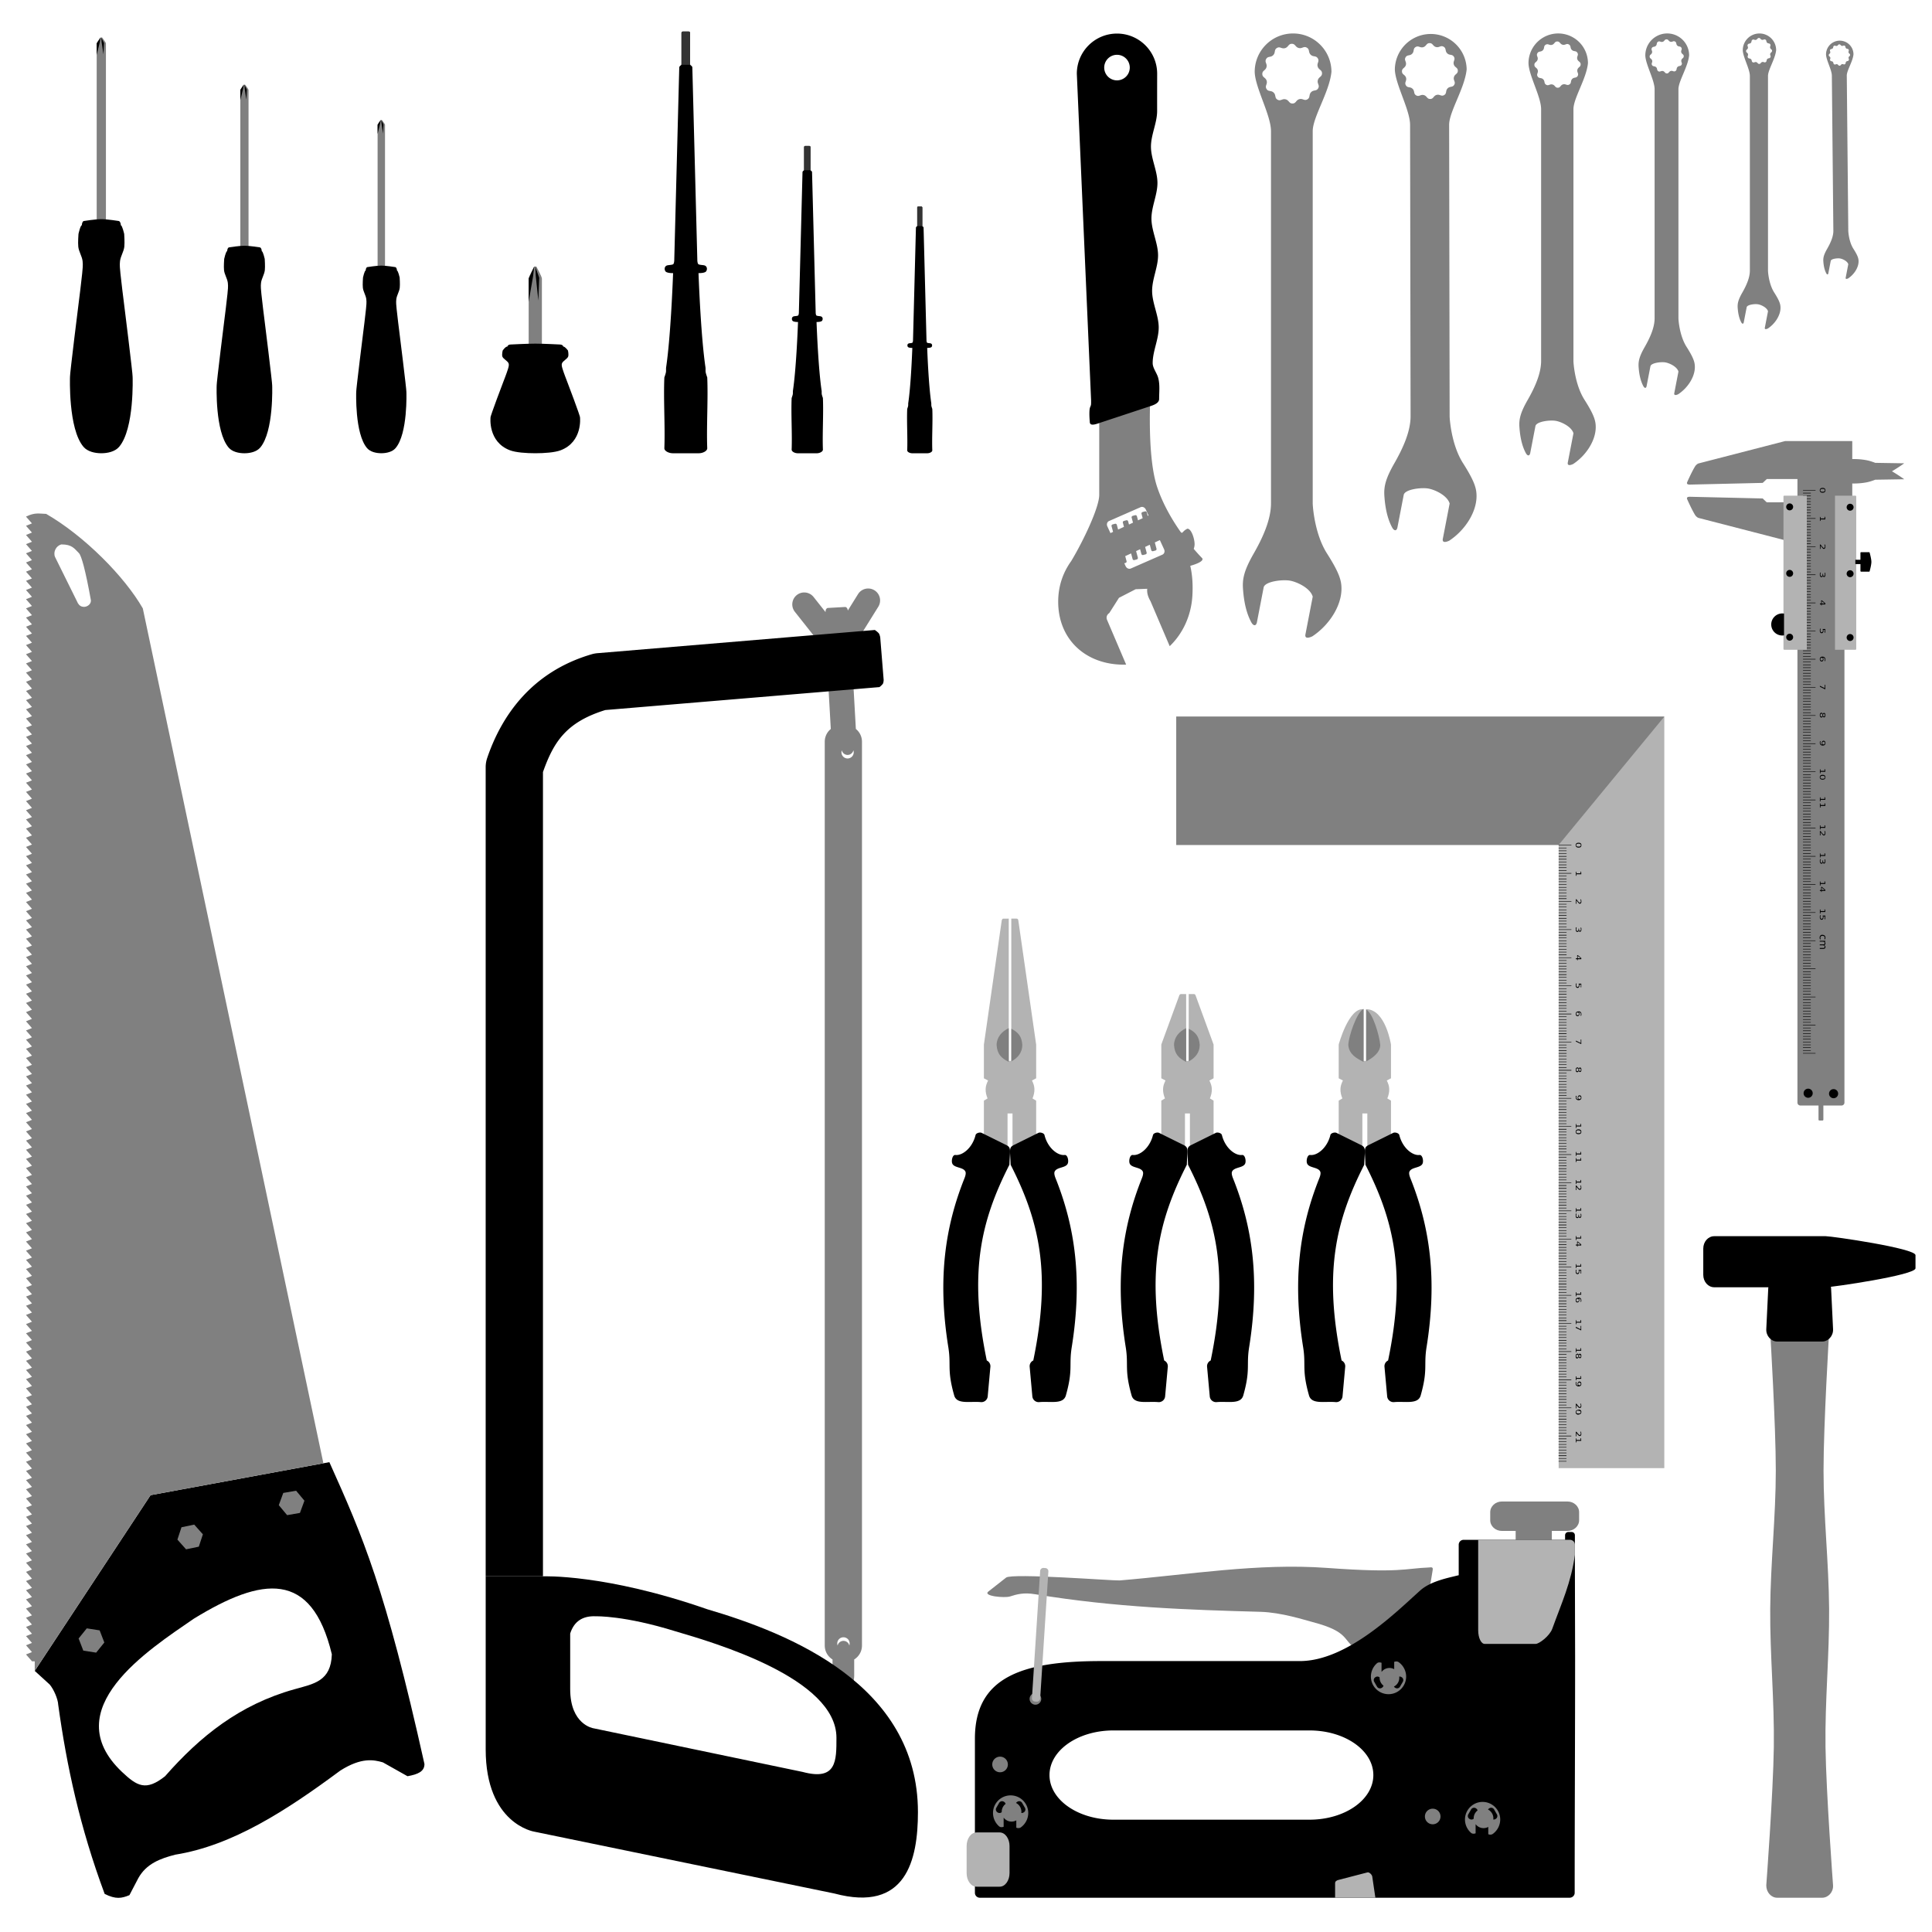 <svg xmlns="http://www.w3.org/2000/svg" viewBox="0 0 512 512"><path d="M311.72 189.91v34h101.34v165.16h28V189.91z" color="#000" fill="#b3b3b3"/><g color="#000"><path d="M484.736 353.089s-1.48 24.415-1.48 36.637c0 12.222 1.393 24.415 1.48 36.637.086 12.216-1.131 24.422-.957 36.637.173 12.229 2 36.637 2 36.637.1 1.816-1.293 3.284-2.9 3.284h-11.898c-1.606 0-2.913-1.465-2.9-3.284 0 0 1.827-24.408 2.001-36.637.174-12.215-1.044-24.421-.957-36.637.087-12.222 1.48-24.415 1.48-36.637 0-12.223-1.48-36.637-1.48-36.637.46-5.305 15.397-4.886 15.61 0z" fill="gray"/><path d="M454.284 327.604h29.563c1.607 0 23.78 3.204 23.78 5.024v3.485c0 1.82-22.173 5.024-23.78 5.024h-29.563c-1.607 0-2.9-1.464-2.9-3.284v-6.965c0-1.82 1.293-3.284 2.9-3.284z"/><path d="M471.506 338.122h10.854c1.606 0 2.812 1.467 2.9 3.284l.522 10.831c.087 1.818-1.294 3.284-2.9 3.284h-11.898c-1.607 0-2.988-1.467-2.9-3.284l.522-10.831c.087-1.818 1.293-3.284 2.9-3.284z"/></g><g color="#000"><path d="M297.794 176.142c.217 0 .433-.005.648-.011l-5.063-11.862c-.31-.726.007-1.427.591-1.8l2.573-4.043 4.418-2.275 3.071-.118c-.136 1.213.288 2.285.877 3.317l5.075 11.895c3.471-3.324 5.682-8.055 6.006-13.297.187-3.033-.02-5.698-.557-7.997 2.156-.602 3.609-1.361 3.17-2.012 0 0-.912-.903-2.257-2.486.149-.37.234-.796.234-1.248 0-1.433-.852-4.095-1.896-4.095-1.433.67-1.242 1.516-1.827.83-2.257-3.219-4.667-7.327-6.19-11.852-3.037-9.015-1.614-27.93-1.614-27.93-.242-.835-.615-1.57-1.378-1.57h-10.988c-.763 0-1.377.7-1.377 1.57v29.981c0 3.37-4.22 12.222-7.426 17.55-2.175 3.02-3.452 6.647-3.452 10.758 0 10.048 7.313 16.696 17.362 16.696zm1.552-25.408c-.416.011-.836-.253-1.038-.693l-.357-.774.322-.087a.388.388 0 00.275-.476l-.353-1.322 1.555-.722.4 1.49a.388.388 0 00.476.275l.641-.173a.388.388 0 00.276-.476l-.463-1.731 1.061-.492.337 1.255c.056.209.268.33.476.275l.643-.172a.387.387 0 00.274-.476l-.4-1.497 1.238-.574.382 1.427a.388.388 0 00.476.276l.641-.172a.39.39 0 00.276-.477l-.447-1.669 1.337-.619 1.122 2.441c.26.564.06 1.196-.446 1.418l-8.361 3.668a.916.916 0 01-.343.077zm-5.065-9.456l-.82-1.782c-.259-.564-.06-1.196.445-1.418l8.363-3.668c.506-.222 1.12.053 1.38.616l.724 1.578-.222.103-.245-.912a.389.389 0 00-.477-.274l-.641.171a.39.39 0 00-.276.478l.31 1.152-1.239.574-.29-1.084a.39.39 0 00-.477-.275l-.641.173a.388.388 0 00-.276.476l.355 1.325-1.061.492-.228-.85a.389.389 0 00-.477-.274l-.642.172a.388.388 0 00-.275.476l.292 1.092-1.555.72-.339-1.258a.387.387 0 00-.476-.275l-.642.172a.387.387 0 00-.275.476l.402 1.501z" fill="gray"/><path d="M289.575 112.535c.583-.002 1.397-.311 2.072-.535l12.587-4.162c1.2-.397 2.948-.851 2.948-2.115-.006-1.847.245-3.698-.238-5.553-.34-1.304-1.464-2.611-1.472-3.919-.019-3.167 1.623-6.343 1.598-9.526-.026-3.183-1.72-6.372-1.748-9.564-.03-3.193 1.605-6.389 1.575-9.584-.03-3.195-1.725-6.39-1.752-9.583-.028-3.193 1.612-6.382 1.59-9.566-.024-3.184-1.707-6.362-1.722-9.53-.014-3.17 1.64-6.328 1.637-9.475-.005-3.307-.001-6.601.01-9.878 0-5.88-4.767-10.646-10.646-10.646-5.88 0-10.645 4.766-10.645 10.646l3.779 86.457s.026.888-.022 1.233c-.057.4-.244.596-.318.961-.24 1.178 0 3.605 0 3.605 0 .553.314.737.768.735zm6.44-91.238a3.387 3.387 0 110-6.774 3.387 3.387 0 010 6.774z"/></g><path d="M382.9 143.62c-.41-.002-.687-.229-.513-.954l1.782-9.23c-.611-2.122-3.874-3.666-5.68-3.972-1.868-.316-6.055.186-6.477 1.625l-1.678 8.685c-.207 1.017-.86.947-1.355.1-1.378-2.505-1.906-5.542-2.104-8.404-.172-2.472.292-4.585 2.636-8.68 2.345-4.095 4.315-8.498 4.308-12.502l-.133-77.194c-.007-3.984-3.96-10.823-4.037-14.712a9.516 9.516 0 0119.03 0c-.495 5.01-4.65 11.216-4.644 14.712l.133 77.194c.002.685.446 7.583 3.53 12.428 3.084 4.845 3.602 6.73 3.602 8.754 0 4.372-3.142 9.12-7.23 11.813-.346.164-.81.339-1.17.338zm-3.874-117.39c.897-.01.824-.834 1.688-1.077.864-.242 1.23.5 2.001.043.772-.458.296-1.135.923-1.777.627-.642 1.315-.181 1.754-.964.44-.783-.31-1.13-.089-2 .222-.87 1.048-.816 1.037-1.713-.01-.898-.834-.823-1.076-1.688-.243-.864.5-1.229.041-2.001-.458-.772-1.134-.295-1.776-.922-.642-.628-.183-1.315-.966-1.755-.782-.44-1.129.311-1.999.089-.87-.222-.815-1.048-1.712-1.037-.898.01-.823.834-1.688 1.076-.864.243-1.229-.5-2.001-.042-.772.458-.296 1.134-.924 1.776-.627.643-1.315.182-1.754.965-.44.782.311 1.13.089 2-.222.87-1.048.815-1.037 1.713.01.897.835.823 1.077 1.687.243.864-.5 1.23-.041 2.001.458.773 1.134.297 1.776.924.643.627.182 1.314.965 1.753.782.44 1.13-.31 2-.087.87.222.814 1.046 1.712 1.036zM26.646 9.942h.404s1.023 1.322 1.023 1.566v48.097a.44.44 0 01-.44.44h-1.57a.44.44 0 01-.44-.44V11.508c0-.244 1.023-1.566 1.023-1.566z" color="#000" fill="gray"/><path d="M26.855 58.075c-1.535 0-4.58.487-4.58.487-.317 0-.575.504-.592 1.141l-.012.004c-.372 0-.873 2.294-.873 2.294s-.175 2.257-.052 3.38c.142 1.306.966 2.47 1.137 3.772.144 1.097-.003 2.215-.105 3.316-.174 1.868-.86 7.248-.86 7.248-.038.242-2.455 19.69-2.368 20.138 0 0-.518 13.784 3.586 18.571 1.086 1.267 3.042 1.689 4.71 1.689s3.626-.422 4.712-1.689c4.103-4.786 3.586-18.571 3.586-18.571.086-.448-2.33-19.896-2.368-20.138 0 0-.687-5.38-.86-7.248-.103-1.1-.25-2.22-.106-3.316.17-1.302.99-2.467 1.135-3.772.126-1.122-.033-3.38-.033-3.38s-.503-2.228-.872-2.294l-.012-.003c-.017-.636-.277-1.109-.592-1.142 0 0-3.045-.487-4.58-.487z" color="#000"/><path d="M25.62 11.507v3.045l.813-3.316.211-1.295zM26.844 9.942l.089 1.215.482 3.236.161-2.995-.732-1.456"/><g color="#000"><path d="M230.207 155.962a3.163 3.163 0 00-.316.004 3.163 3.163 0 00-2.527 1.524l-2.69 4.32c-.03-.549-.357-.973-.728-.952l-4.547.257c-.37.021-.645.479-.614 1.026v.08l-3.16-3.99a3.163 3.163 0 10-4.96 3.926l5.59 7.061a3.163 3.163 0 002.63 1.196l1.285 22.776a4.33 4.33 0 00-1.603 3.374v239.513c0 1.567.823 2.935 2.06 3.699v4.219c0 2.407 1.281 4.345 2.872 4.345s2.873-1.938 2.873-4.345v-4.22a4.335 4.335 0 002.06-3.698V196.564c0-1.372-.631-2.591-1.62-3.386l-1.304-23.14a3.163 3.163 0 002.411-1.478l4.812-7.725a3.163 3.163 0 00-2.528-4.873zm-7.117 42.878a1.57 1.57 0 003.062 0 1.627 1.627 0 01-1.532 2.163 1.623 1.623 0 01-1.53-2.163zm.435 235.055a1.643 1.643 0 011.55 2.188 1.59 1.59 0 00-3.1 0 1.643 1.643 0 011.55-2.188z" fill="gray"/><path d="M231.845 166.951l-73.513 6.15a7.604 7.604 0 00-1.518.281c-16.037 4.69-23.945 16.438-27.701 27.486a7.608 7.608 0 00-.404 2.443v214.432h15.182V204.602c2.832-7.98 6.15-13.222 16.525-16.434l72.652-6.08s.73-.553.936-.946c.149-.284.176-.946.176-.946l-.917-11.35s-.143-.669-.33-.945c-.27-.398-1.088-.946-1.088-.946z" style="block-progression:tb;text-indent:0;text-transform:none"/><path d="M128.714 417.746v45.85c0 19.815 12.87 21.814 12.87 21.814l79.54 16.388c19.001 5.09 22.14-8.845 22.14-21.57 0-33.781-34.156-47.398-55.86-53.77-27.042-9.422-43.508-8.712-43.508-8.712zm29.276 10.591s7.486-.232 21.003 3.972c10.313 3.027 42.674 12.435 42.674 28.212 0 6.046.091 11.483-8.937 9.064l-55.508-11.583s-6.116-.95-6.116-10.366v-14.728c1.016-3.228 3.306-4.757 6.883-4.571z" style="block-progression:tb;text-indent:0;text-transform:none"/></g><g color="#000"><path d="M181.006 8.353a.404.404 0 00-.404.405v8.308c0 .225-.58.391-.592.833l-1.319 50.844s.02.912-.248 1.235c-.213.254-1.297.233-1.68.367-.764.267-.725 1.174-.373 1.602.275.335 1.256.427 1.652.427h.336c-.127 3.38-.698 17.22-1.843 24.953-.067.455.018.893-.063 1.345-.08.446-.41 1.346-.41 1.346-.254 5.895.222 12.857 0 18.752-.027.745 1.156 1.347 2.249 1.347h6.868c1.093 0 2.276-.602 2.248-1.347-.222-5.895.255-12.858 0-18.752 0 0-.33-.9-.41-1.346-.08-.452.005-.89-.063-1.345-1.144-7.733-1.716-21.573-1.842-24.953h.258c.417 0 1.434-.076 1.728-.427.356-.425.39-1.335-.374-1.602-.382-.134-1.468-.113-1.68-.367-.27-.323-.248-1.235-.248-1.235l-1.318-50.844c-.012-.442-.593-.608-.593-.833V8.758a.405.405 0 00-.405-.405h-1.474z"/><path d="M181.006 8.353a.404.404 0 00-.404.405v8.308a.186.186 0 01-.046.112h2.376a.186.186 0 01-.046-.112V8.758a.405.405 0 00-.406-.405h-1.474z" fill="#333"/></g><g color="#000"><path d="M418.483 400.757c0-1.575-1.382-2.844-3.1-2.844h-17.36c-1.717 0-3.1 1.269-3.1 2.844v2.112c0 1.575 1.383 2.843 3.1 2.843h3.643v9.425h9.587v-9.425h4.13c1.717 0 3.1-1.268 3.1-2.843v-2.112zM359.398 436.939c-3.646-2.21-1.674-4.492-11.51-7.062-2.037-.532-8.28-2.572-13.812-2.726-18.998-.53-38.434-1.138-59.839-4.674-2.925-.484-4.735.009-6.59.606-1.38.444-7.294-.078-5.72-1.312l4.71-3.695c1.574-1.234 28.632.875 30.078.756 18.297-1.512 36.632-4.647 54.892-3.32 19.677 1.43 20.59.13 27.206-.12 1.144-.188.898.372.773 1.241-1.987 13.38-7.487 27.684-20.188 20.306z" fill="gray"/><path d="M417.419 438.378c-.024-11.287-.056-20.36-.056-31.524a.849.849 0 00-.847-.854h-.906c-.47 0-.847.38-.847.854v1.216h-26.89c-.72 0-1.3.58-1.3 1.3v8.077c-2.951.745-7.433 1.576-10.196 4.042-6.184 5.517-19.278 18.712-31.902 18.712h-52.643c-20.868 0-33.47 4.197-33.47 20.553v40.864c0 .72.58 1.3 1.3 1.3h156.305c.72 0 1.34-.58 1.34-1.3 0-21.07.121-42.166.114-63.241zM363.95 470.41c0 6.552-7.555 11.827-16.937 11.827h-51.95c-9.382 0-16.936-5.275-16.936-11.827s7.554-11.826 16.937-11.826h51.949c9.382 0 16.937 5.274 16.937 11.826z"/><path d="M267.538 489.224v7.16c0 2-1.168 3.61-2.619 3.61h-6.136c-1.45 0-2.618-1.61-2.618-3.61v-7.16c0-2 1.168-3.61 2.618-3.61h6.136c1.451 0 2.62 1.61 2.62 3.61zM417.359 409.37c0-.72-.58-1.3-1.3-1.3h-24.325v23.973c0 2 .772 3.61 1.732 3.61h13.49c.96 0 3.732-2.136 4.413-4.016 2.488-6.879 4.996-12.212 5.99-19.583v-2.684z" fill="#b3b3b3"/><path d="M372.643 444.308a4.717 4.717 0 00-1.892-3.755c-.587-.473-1.275-.134-1.275-.134v1.934a2.604 2.604 0 00-3.354.735v-2.432s-.727-.293-1.205.118a4.714 4.714 0 00-1.615 3.533 4.67 4.67 0 009.341 0zm-.758.898v.06a.894.894 0 01-.12.423l-.747 1.294a.893.893 0 01-1.223.327l-.07-.04a.89.89 0 01-.316-.31 2.607 2.607 0 001.398-2.646.886.886 0 01.559.113l.071.041a.89.89 0 01.448.738zm-5.244 1.509a.894.894 0 01-.42.555l-.072.04a.892.892 0 01-1.22-.327l-.747-1.294a.892.892 0 01.327-1.22l.07-.042a.893.893 0 011.034.1 2.604 2.604 0 001.028 2.187zM397.574 482.196a4.717 4.717 0 01-1.892 3.754c-.587.474-1.275.134-1.275.134v-1.934a2.604 2.604 0 01-3.354-.735v2.432s-.727.294-1.204-.118a4.714 4.714 0 01-1.616-3.533 4.67 4.67 0 019.341 0zm-.758-.898v-.06a.894.894 0 00-.12-.424l-.747-1.293a.893.893 0 00-1.223-.327l-.07.04a.89.89 0 00-.316.31 2.607 2.607 0 011.398 2.645.886.886 0 00.56-.112l.07-.042a.89.89 0 00.448-.737zm-5.244-1.51a.894.894 0 00-.42-.554l-.072-.04a.892.892 0 00-1.22.327l-.747 1.293a.892.892 0 00.327 1.221l.07.042a.893.893 0 001.034-.1 2.604 2.604 0 011.028-2.187zM272.498 480.463a4.717 4.717 0 01-1.893 3.754c-.587.473-1.275.134-1.275.134v-1.934a2.604 2.604 0 01-3.354-.735v2.432s-.726.293-1.204-.118a4.714 4.714 0 01-1.616-3.533 4.67 4.67 0 019.341 0zm-.76-.898a.894.894 0 00-.12-.484l-.746-1.294a.893.893 0 00-1.223-.327l-.07.04a.89.89 0 00-.316.31 2.607 2.607 0 011.398 2.646.886.886 0 00.56-.113l.07-.041a.89.89 0 00.448-.738zm-5.243-1.51a.894.894 0 00-.42-.555l-.072-.04a.892.892 0 00-1.22.327l-.747 1.294a.892.892 0 00.327 1.22l.07.042a.893.893 0 001.034-.1 2.604 2.604 0 011.028-2.187zM265.027 469.668a2.068 2.068 0 110-4.136 2.068 2.068 0 010 4.136zM379.683 483.455a2.068 2.068 0 110-4.136 2.068 2.068 0 010 4.136z" fill="gray"/><path d="M364.491 502.924l-.835-5.646c-.068-.464-.795-1.194-1.249-1.077l-7.744 2.011c-.454.118-.847.378-.847.847v3.865h10.675z" fill="#b3b3b3"/><path d="M274.398 451.763a1.541 1.541 0 110-3.082 1.541 1.541 0 010 3.082z" fill="gray"/><path d="M277.831 416.46l-2.178 33.7a.848.848 0 01-.9.798l-.488-.032a.85.85 0 01-.79-.909l2.178-33.7a.848.848 0 01.9-.798l.488.033a.85.85 0 01.79.908z" fill="#b3b3b3"/></g><path d="M112.477 467.631c-.058 1.82-1.724 2.599-4.485 3.084l-6.524-3.67c-2.421-.698-5.674-1.375-11.28 2.175-14.202 10.52-28.55 19.872-43.765 22.29-3.926 1.021-7.646 2.372-9.786 6.252l-2.338 4.472c-2.072.857-3.605 1.151-6.564-.327-6.59-17.735-10.046-33.832-12.308-50.124-.063-1.51-1.19-4.13-2.275-5.382L9.204 442.8 39.9 396.234l47.387-8.746c8.943 19.918 14.76 33.163 25.191 79.965.002.06.002.12 0 .178zM87.941 438.4c-5.372-22.349-18.456-20.56-36.618-9.404-11.925 8.211-36.51 23.932-19.024 40.555 4.027 3.801 6.354 5.197 11.438 1.175 9.347-10.644 19.781-18.99 34.242-23.042 5.27-1.466 9.739-2.146 9.962-9.284z"/><path d="M85.716 387.78l-45.817 8.454L9.204 442.8v-2.534h-.718l-1.597-1.822 1.578-.63-1.578-1.801 1.578-.633-1.578-1.8 1.578-.632-1.578-1.799 1.578-.633-1.578-1.798 1.578-.633-1.578-1.799 1.578-.633-1.578-1.799 1.578-.632-1.578-1.8 1.578-.632-1.578-1.799 1.578-.633-1.578-1.798 1.578-.633-1.578-1.799 1.578-.633-1.578-1.799 1.578-.632-1.578-1.8 1.578-.632-1.578-1.799 1.578-.633-1.578-1.798 1.578-.633-1.578-1.799 1.578-.633-1.578-1.799 1.578-.632-1.578-1.8 1.578-.632-1.578-1.799 1.578-.633-1.578-1.8 1.578-.631-1.578-1.801 1.578-.63-1.578-1.802 1.578-.63-1.578-1.801 1.578-.633-1.578-1.799 1.578-.633-1.578-1.798 1.578-.633-1.578-1.799 1.578-.633-1.578-1.799 1.578-.632-1.578-1.8 1.578-.632-1.578-1.799 1.578-.633-1.578-1.798 1.578-.633-1.578-1.799 1.578-.633-1.578-1.799 1.578-.632-1.578-1.8 1.578-.632-1.578-1.799 1.578-.633-1.578-1.798 1.578-.633-1.578-1.8 1.578-.632-1.578-1.799 1.578-.633-1.578-1.798 1.578-.633-1.578-1.799 1.578-.633-1.578-1.798 1.578-.633-1.578-1.8 1.578-.632-1.578-1.8 1.578-.632-1.578-1.8 1.578-.631-1.578-1.801 1.578-.633-1.578-1.799 1.578-.632-1.578-1.8 1.578-.632-1.578-1.799 1.578-.633-1.578-1.798 1.578-.633-1.578-1.799 1.578-.633-1.578-1.799 1.578-.632-1.578-1.8 1.578-.632-1.578-1.799 1.578-.633-1.578-1.798 1.578-.633-1.578-1.799 1.578-.633-1.578-1.799 1.578-.632-1.578-1.8 1.578-.632-1.578-1.799 1.578-.633-1.578-1.798 1.578-.633-1.578-1.799 1.578-.633-1.578-1.799 1.578-.632-1.578-1.8 1.578-.632-1.578-1.8 1.578-.632-1.578-1.8 1.578-.631-1.578-1.801 1.578-.63-1.578-1.802 1.578-.633-1.578-1.798 1.578-.633-1.578-1.799 1.578-.633-1.578-1.799 1.578-.632-1.578-1.8 1.578-.632-1.578-1.799 1.578-.633-1.578-1.798 1.578-.633-1.578-1.799 1.578-.633-1.578-1.799 1.578-.632-1.578-1.8 1.578-.632-1.578-1.799 1.578-.633-1.578-1.798 1.578-.633-1.578-1.799 1.578-.633-1.578-1.799 1.578-.632-1.578-1.8 1.578-.632-1.578-1.799 1.578-.633-1.578-1.798 1.578-.633-1.578-1.801 1.578-.63-1.578-1.802 1.578-.63-1.578-1.801 1.578-.631-1.578-1.8 1.578-.634-1.578-1.798 1.578-.633-1.578-1.799 1.578-.633-1.578-1.799 1.578-.632-1.578-1.8 1.578-.632-1.578-1.799 1.578-.633-1.578-1.798 1.578-.633-1.578-1.799 1.578-.633-1.578-1.799 1.578-.632-1.578-1.8 1.578-.632-1.578-1.799 1.578-.633-1.578-1.798 1.578-.633-1.578-1.8 1.578-.632-1.578-1.799 1.578-.633-1.578-1.798 1.578-.633-1.578-1.799 1.578-.633-1.578-1.798 1.578-.633-1.578-1.8 1.578-.632-1.578-1.799 1.578-.633-1.578-1.798 1.578-.633-1.578-1.801 1.578-.63-1.578-1.802 1.578-.63-1.578-1.801 1.578-.63-1.578-1.802 1.578-.633-1.578-1.798 1.578-.633-1.578-1.799 1.578-.633-1.578-1.799 1.578-.632-1.578-1.8 1.578-.632-1.578-1.799 1.578-.633-1.578-1.798 1.578-.633-1.578-1.799 1.578-.633-1.578-1.799 1.578-.632-1.578-1.8 1.578-.632-1.578-1.799 1.578-.633-1.578-1.798 1.578-.633-1.578-1.799 1.578-.633-1.578-1.799 1.578-.632-1.578-1.8 1.578-.632-1.578-1.799 1.578-.633-1.578-1.798 1.578-.633-1.578-1.799c2.4-1.163 3.41-.77 5.347-.724C22.42 142.078 33 152.793 37.843 161.22L85.72 387.87zM24.094 159.207c-.001-.07-.007-.14-.02-.21-1.44-8.004-2.509-11.763-3.155-12.409-1.22-1.219-1.83-2.312-4.628-2.312-1.414.32-2.276 2.007-1.699 3.34 1.93 3.937 3.89 7.86 5.832 11.79.238.615.676 1.201 1.353 1.356 1.038.319 2.328-.512 2.317-1.555z" color="#000" fill="gray"/><path d="M22.997 431.531l-2.164 2.686 1.245 3.216 3.407.531 2.164-2.686-1.245-3.216zM48.094 404.74l-1.08 3.274 2.297 2.573 3.376-.702 1.08-3.276-2.297-2.572zM75.072 395.643l-1.19 3.237 2.208 2.649 3.398-.588 1.19-3.237-2.208-2.649z" color="#000" fill="gray"/><g color="#000"><path d="M312.928 263.445c-.242 0-.353.21-.436.436l-4.729 12.913h-.005v8.964l1.11.587c-.415.852-.614 1.458-.646 2.231-.035.856.18 1.744.508 2.518l-.972.587v9.522l6.27 2.643v-8.774h1.313v9.066l6.27-2.935v-9.522l-.973-.587c.328-.774.544-1.662.509-2.517-.032-.774-.232-1.38-.645-2.232l1.109-.587v-8.964h-.006l-4.728-12.913c-.083-.226-.195-.435-.436-.435h-1.42v17.701h-.675v-17.701z" fill="#b3b3b3"/><path d="M307.152 300.215c-.433-.214-1.465.034-1.6.585-.851 3.455-3.533 5.502-5.338 5.281-.776-.095-1.106 1.438-.864 2.181.428 1.315 2.93.96 3.506 2.217.259.564-.168 1.578-.272 1.84-5.12 12.836-7.157 26.675-4.237 44.801.749 4.789-.398 5.835 1.537 12.678.696 2.462 4.108 1.507 7.055 1.775a1.68 1.68 0 001.83-1.525l.71-7.83a1.68 1.68 0 00-.958-1.677c-4.778-23.08-1.683-36.802 6.001-51.866.129-3.964.549-4.54-.848-5.232z"/><path d="M322.215 300.215c.433-.214 1.465.034 1.6.585.851 3.455 3.534 5.502 5.338 5.281.776-.095 1.106 1.438.864 2.181-.428 1.315-2.93.96-3.506 2.217-.259.564.168 1.578.272 1.84 5.12 12.836 7.157 26.675 4.237 44.801-.749 4.789.398 5.835-1.537 12.678-.696 2.462-4.107 1.507-7.055 1.775a1.68 1.68 0 01-1.83-1.525l-.71-7.83a1.68 1.68 0 01.958-1.677c4.778-23.08 1.683-36.802-6.001-51.866-.129-3.964-.549-4.54.849-5.232z"/><path d="M314.346 272.473c-1.862.871-3.195 2.409-3.218 4.47.165 2.399 1.216 3.47 3.218 4.468v-8.937zm.688.157v8.656c1.698-.912 2.886-2.322 2.906-4.344-.144-2.293-1.077-3.363-2.906-4.312z" fill="gray"/></g><g color="#000"><path d="M473.07 116.89l-22.966 5.931s-.2.082-.283.15c-.35.287-.405.255-.86 1.053-.843 1.479-1.874 3.806-1.885 3.858-.09.431.246.522.67.543l19.39-.453 1.09-1.026c.032-.002 3.83-.002 8.115-.002v6.156c-4.398.01-8.115.024-8.115.024-.042 0-1.09-1.026-1.09-1.026l-19.39-.454c-.424.02-.76.113-.67.544.01.053 1.042 2.38 1.885 3.858.455.798.51.765.86 1.052.083.068.283.15.283.15l22.966 5.931h3.27v149.02c0 .427.344.77.77.77h4.816v3.755c0 .12.096.216.216.216h.853c.12 0 .216-.096.216-.216v-3.754h4.815c.427 0 .77-.344.77-.771v-149.02h1.999c.042 0 .075-.148.075-.148v-14.903a18.38 18.38 0 003.59-.264c.784-.132 1.633-.395 2.494-.733l7.687-.123s-1.368-.997-3.25-2.114c1.882-1.118 3.25-2.113 3.25-2.113l-7.687-.124c-.861-.338-1.71-.6-2.494-.733a18.379 18.379 0 00-3.59-.264v-4.621c0-.083-.033-.15-.075-.15H473.07z" fill="gray"/><path style="block-progression:tb;text-indent:0;text-transform:none" d="M483.01 129.3c-.242 0-.427.054-.555.163-.127.11-.193.268-.193.476 0 .207.066.364.193.473.128.11.313.165.555.165.243 0 .428-.055.555-.165.128-.109.192-.266.192-.473 0-.208-.064-.366-.192-.476-.127-.11-.312-.163-.555-.163zm0 .252c.198 0 .347.03.445.095a.326.326 0 01.147.292c0 .13-.048.227-.147.291-.098.066-.247.098-.445.098-.197 0-.345-.032-.444-.098a.328.328 0 01-.15-.291.33.33 0 01.15-.292c.1-.065.247-.095.444-.095zm-5.188.315v.13h3.314v-.13h-3.314zm.002.745v.131h2.066v-.13h-2.066zm0 .747v.13h2.066v-.13h-2.066zm0 .747v.13h2.066v-.13h-2.066zm0 .745v.131h2.066v-.131h-2.066zm0 .746v.13h2.066v-.13h-2.066zm0 .747v.13h2.066v-.13h-2.066zm0 .745v.131h2.066v-.13h-2.066zm0 .747v.13h2.066v-.13h-2.066zm0 .746v.13h2.066v-.13h-2.066zm5.665.378l.07.44h-1.099v-.406h-.164v1.06h.164v-.405h1.275v-.25l-.068-.439h-.178zm-5.667.37v.131h3.314v-.131h-3.314zm.002.747v.13h2.066v-.13h-2.066zm0 .746v.13h2.066v-.13h-2.066zm0 .746v.13h2.066v-.13h-2.066zm0 .746v.131h2.066v-.131h-2.066zm0 .747v.13h2.066v-.13h-2.066zm0 .745v.131h2.066v-.131h-2.066zm0 .746v.132h2.066v-.132h-2.066zm0 .747v.13h2.066v-.13h-2.066zm0 .745v.131h2.066v-.13h-2.066zm4.472.255v1.17h.164v-.872l.373.467.162.196a.814.814 0 00.187.155.346.346 0 00.468-.128c.075-.113.11-.266.11-.456 0-.073-.006-.151-.023-.238a2.345 2.345 0 00-.07-.28h-.196c.043.099.075.189.096.275.02.087.03.17.03.25 0 .11-.024.2-.072.268a.218.218 0 01-.187.102.257.257 0 01-.143-.046.97.97 0 01-.178-.168 9.112 9.112 0 01-.249-.308 43.989 43.989 0 00-.308-.387h-.164zm-4.475.492v.131h3.315v-.131h-3.315zm.002.746v.13h2.067v-.13h-2.067zm0 .746v.13h2.067v-.13h-2.067zm0 .746v.131h2.067v-.13h-2.067zm0 .747v.13h2.067v-.13h-2.067zm0 .745v.131h2.067v-.13h-2.067zm0 .747v.13h2.067v-.13h-2.067zm0 .746v.13h2.067v-.13h-2.067zm0 .746v.13h2.067v-.13h-2.067zm0 .746v.131h2.067v-.13h-2.067zm4.517.234a2.071 2.071 0 00-.071.494c0 .23.039.406.116.53a.37.37 0 00.33.19c.093 0 .17-.035.233-.102a.524.524 0 00.125-.28.503.503 0 00.113.251.266.266 0 00.202.085c.115 0 .207-.054.273-.164.068-.11.1-.258.1-.447 0-.073-.005-.155-.015-.238a3.028 3.028 0 00-.047-.263h-.172c.025.094.042.18.054.259a1.5 1.5 0 01.017.219c0 .125-.02.22-.06.286a.187.187 0 01-.17.102.186.186 0 01-.166-.1.56.56 0 01-.056-.28v-.223h-.16v.215a.588.588 0 01-.072.317.219.219 0 01-.198.111.228.228 0 01-.21-.121.71.71 0 01-.073-.357c0-.09.007-.176.023-.259s.04-.156.071-.225h-.187zm-4.519.513v.13h3.314v-.13h-3.314zm.002.745v.131h2.067V153h-2.067zm0 .747v.13h2.067v-.13h-2.067zm0 .746v.13h2.067v-.13h-2.067zm0 .746v.13h2.067v-.13h-2.067zm0 .746v.13h2.067v-.13h-2.067zm0 .747v.13h2.067v-.13h-2.067zm0 .745v.131h2.067v-.13h-2.067zm0 .747v.13h2.067v-.13h-2.067zm0 .746v.13h2.067v-.13h-2.067zm4.813.135v.83h-.34v.25h.34v.263h.16v-.263h.939v-.315l-.91-.765h-.189zm.16.203l.77.629h-.77v-.629zm-4.975.408v.13h3.314v-.13h-3.314zm.002.746v.13h2.067v-.13h-2.067zm0 .747v.13h2.067v-.13h-2.067zm0 .745v.131h2.067v-.13h-2.067zm0 .747v.13h2.067v-.13h-2.067zm0 .746v.13h2.067v-.13h-2.067zm0 .746v.13h2.067v-.13h-2.067zm0 .746v.13h2.067v-.13h-2.067zm0 .747v.13h2.067v-.13h-2.067zm0 .745v.131h2.067v-.131h-2.067zm4.508.18a1.844 1.844 0 00-.062.486c0 .224.041.397.127.521a.417.417 0 00.361.187c.15 0 .27-.065.359-.185.088-.12.131-.28.131-.487a.815.815 0 00-.029-.214h.354v.745h.162v-.976h-.722a1.267 1.267 0 01.072.4.588.588 0 01-.087.342.279.279 0 01-.24.123c-.1 0-.18-.04-.238-.123a.589.589 0 01-.087-.342 1.29 1.29 0 01.092-.478h-.193zm-4.51.567v.13h3.314v-.13h-3.314zm.002.746v.13h2.067v-.13h-2.067zm0 .745v.131h2.067v-.13h-2.067zm0 .747v.13h2.067v-.13h-2.067zm0 .747v.13h2.067v-.13h-2.067zm0 .745v.131h2.067v-.131h-2.067zm0 .746v.13h2.067v-.13h-2.067zm0 .746v.13h2.067v-.13h-2.067zm0 .746v.131h2.067v-.13h-2.067zm0 .747v.13h2.067v-.13h-2.067zm5.191.133c-.242 0-.427.055-.555.167-.127.113-.191.28-.191.493a.69.69 0 00.133.445c.09.111.208.168.356.168a.44.44 0 00.359-.163c.088-.107.13-.254.13-.44a.63.63 0 00-.044-.242.46.46 0 00-.128-.179c.175.012.305.061.392.148.087.087.13.213.13.377a1.226 1.226 0 01-.07.38h.178c.019-.07.034-.138.044-.203.01-.063.012-.124.012-.187 0-.233-.067-.42-.203-.56-.135-.137-.315-.204-.543-.204zm-.257.293a.32.32 0 01.246.098.36.36 0 01.09.225v.044c0 .111-.03.198-.09.263a.319.319 0 01-.246.1.315.315 0 01-.245-.1.371.371 0 01-.089-.263c0-.112.03-.203.09-.269a.317.317 0 01.244-.098zm-4.936.32v.13h3.314v-.13h-3.314zm.002.746v.13h2.066v-.13h-2.066zm0 .746v.13h2.066v-.13h-2.066zm0 .746v.13h2.066v-.13h-2.066zm0 .746v.131h2.066v-.13h-2.066zm0 .747v.13h2.066v-.13h-2.066zm0 .745v.131h2.066v-.13h-2.066zm0 .747v.13h2.066v-.13h-2.066zm0 .746v.13h2.066v-.13h-2.066zm0 .746v.13h2.066v-.13h-2.066zm5.748.135v.884l-1.276-.627v.26l1.357.668h.082v-1.185h-.163zm-5.75.611v.131h3.314v-.13h-3.315zm.001.747v.13h2.067v-.13h-2.067zm0 .745v.131h2.067v-.13h-2.067zm0 .747v.13h2.067v-.13h-2.067zm0 .746v.13h2.067v-.13h-2.067zm0 .746v.13h2.067v-.13h-2.067zm0 .746v.131h2.067v-.13h-2.067zm0 .747v.13h2.067v-.13h-2.067zm0 .745v.131h2.067v-.13h-2.067zm0 .747v.13h2.067v-.13h-2.067zm4.878.072a.367.367 0 00-.321.163c-.075.11-.112.264-.112.467s.037.36.112.468c.074.11.182.166.321.166a.31.31 0 00.234-.103.531.531 0 00.127-.28c.02.106.06.19.118.25.057.06.126.088.208.088a.306.306 0 00.273-.153c.067-.104.1-.252.1-.436v-.066a.732.732 0 00-.1-.363.312.312 0 00-.273-.159.279.279 0 00-.208.09.487.487 0 00-.118.25.534.534 0 00-.127-.28.31.31 0 00-.234-.102zm0 .25a.24.24 0 01.205.1.47.47 0 01.075.28c0 .12-.026.212-.075.28a.24.24 0 01-.205.102.24.24 0 01-.205-.102.467.467 0 01-.072-.28.47.47 0 01.072-.28.24.24 0 01.205-.1zm.67.04a.2.2 0 01.174.088c.041.06.061.144.061.252 0 .107-.02.191-.061.251a.2.2 0 01-.174.094.2.2 0 01-.174-.094.435.435 0 01-.064-.25c0-.109.022-.193.064-.253a.2.2 0 01.174-.087zm-5.55.384v.13h3.314v-.13h-3.314zm.002.746v.13h2.067v-.13h-2.067zm0 .746v.131h2.067v-.13h-2.067zm0 .747v.13h2.067v-.13h-2.067zm0 .745v.131h2.067v-.131h-2.067zm0 .747v.13h2.067v-.13h-2.067zm0 .746v.13h2.067v-.13h-2.067zm0 .745v.131h2.067v-.13h-2.067zm0 .747v.131h2.067v-.131h-2.067zm0 .746v.13h2.067v-.13h-2.067zm5.45.03a.44.44 0 00-.358.164c-.087.108-.13.254-.13.438a.64.64 0 00.042.243c.03.073.073.134.128.181-.176-.012-.307-.061-.394-.148-.086-.087-.129-.215-.129-.379a.993.993 0 01.07-.378h-.177a1.662 1.662 0 00-.057.39c0 .233.067.415.202.553.135.138.318.21.545.21.243 0 .427-.056.555-.168.128-.112.19-.277.19-.49 0-.186-.043-.336-.132-.447a.433.433 0 00-.356-.169zm0 .252c.103 0 .185.031.245.096a.366.366 0 01.088.228v.04a.37.37 0 01-.088.264.317.317 0 01-.246.1.318.318 0 01-.246-.1c-.06-.065-.09-.152-.09-.264s.03-.202.09-.268a.319.319 0 01.246-.096zm-5.452.464v.13h3.314v-.13h-3.314zm.002.746v.131h2.067v-.13h-2.067zm0 .747v.13h2.067v-.13h-2.067zm0 .745v.131h2.067v-.13h-2.067zm0 .747v.13h2.067v-.13h-2.067zm0 .746v.13h2.067v-.13h-2.067zm0 .746v.13h2.067v-.13h-2.067zm0 .746v.131h2.067v-.13h-2.067zm0 .747v.13h2.067v-.13h-2.067zm0 .745v.131h2.067v-.13h-2.067zm5.665.125l.07.442h-1.098v-.408h-.164v1.061h.164v-.406h1.275v-.251l-.069-.438h-.178zm-5.667.622v.13h3.314v-.13h-3.314zm.002.746v.13h2.066v-.13h-2.066zm5.191.128c-.242 0-.427.054-.555.163-.127.11-.191.267-.191.473 0 .207.064.365.191.474.128.11.313.163.555.163.243 0 .428-.054.555-.163.128-.109.19-.267.19-.474 0-.206-.062-.364-.19-.473-.127-.109-.312-.163-.555-.163zm0 .25c.198 0 .347.034.445.098a.32.32 0 01.147.288c0 .13-.048.228-.147.292-.098.065-.247.098-.445.098-.197 0-.346-.033-.445-.098-.098-.064-.146-.162-.146-.292 0-.128.048-.223.146-.288.1-.064.248-.098.445-.098zm-5.191.368v.13h2.066v-.13h-2.066zm0 .746v.131h2.066v-.13h-2.066zm0 .747v.13h2.066v-.13h-2.066zm0 .745v.131h2.066v-.13h-2.066zm0 .747v.13h2.066v-.13h-2.066zm0 .746v.13h2.066v-.13h-2.066zm0 .746v.13h2.066v-.13h-2.066zm0 .746v.131h2.066v-.13h-2.066zm5.665.096l.07.443h-1.099v-.408h-.164v1.06h.164v-.405h1.275v-.252l-.068-.438h-.178zm-5.667.65v.13h3.314v-.13h-3.314zm.002.746v.131h2.066v-.13h-2.066zm5.665.21l.069.445h-1.098v-.41h-.164V214h.164v-.407h1.275v-.248l-.068-.443h-.179zm-5.665.537v.13h2.066v-.13h-2.066zm0 .746v.13h2.066v-.13h-2.066zm0 .746v.13h2.066v-.13h-2.066zm0 .746v.131h2.066v-.13h-2.066zm0 .747v.13h2.066v-.13h-2.066zm0 .745v.131h2.066v-.131h-2.066zm0 .747v.13h2.066v-.13h-2.066zm0 .746v.13h2.066v-.13h-2.066zm5.665.067l.069.443h-1.098v-.408h-.164v1.06h.164v-.404h1.275v-.253l-.068-.438h-.179zm-5.668.679v.13h3.315v-.13h-3.315zm.002.746v.131h2.067v-.131h-2.067zm4.473.091v1.17h.164v-.869l.373.466c.09.11.143.175.162.196a.792.792 0 00.187.152.343.343 0 00.468-.123c.075-.114.11-.267.11-.458 0-.072-.007-.154-.023-.24a2.342 2.342 0 00-.07-.28h-.196c.043.098.074.19.095.277.022.087.031.167.031.246 0 .11-.024.201-.072.27a.218.218 0 01-.188.102.257.257 0 01-.143-.046.946.946 0 01-.177-.168 9.621 9.621 0 01-.249-.308 42.097 42.097 0 00-.308-.387h-.164zm-4.473.656v.13h2.067v-.13h-2.067zm0 .745v.131h2.067v-.131h-2.067zm0 .747v.13h2.067v-.13h-2.067zm0 .746v.13h2.067v-.13h-2.067zm0 .745v.131h2.067v-.13h-2.067zm0 .747v.131h2.067v-.131h-2.067zm0 .746v.13h2.067v-.13h-2.067zm0 .746v.13h2.067v-.13h-2.067zm5.665.04l.07.443h-1.098v-.408h-.164v1.061h.164v-.406h1.275v-.252l-.068-.439h-.179zm-5.667.706V227h3.314v-.13h-3.314zm.002.747v.13h2.067v-.13h-2.067zm4.517.067a2.116 2.116 0 00-.072.494c0 .23.04.407.117.532.078.125.188.19.33.19.093 0 .17-.034.233-.102a.517.517 0 00.125-.277.5.5 0 00.112.25.267.267 0 00.203.086c.114 0 .206-.055.273-.165.068-.11.1-.26.1-.449 0-.073-.005-.152-.015-.235a3.107 3.107 0 00-.047-.268h-.172c.024.094.042.183.054.261a1.5 1.5 0 01.016.22c0 .124-.02.217-.06.283-.038.068-.095.104-.169.104a.182.182 0 01-.166-.096.569.569 0 01-.056-.282v-.224h-.16v.214a.589.589 0 01-.073.317.222.222 0 01-.198.115.23.23 0 01-.21-.123.719.719 0 01-.073-.36c0-.089.007-.171.023-.254.016-.082.04-.162.072-.23h-.187zm-4.517.678v.131h2.067v-.13h-2.067zm0 .747v.13h2.067v-.13h-2.067zm0 .746v.13h2.067v-.13h-2.067zm0 .746v.13h2.067v-.13h-2.067zm0 .746v.131h2.067v-.13h-2.067zm0 .747v.13h2.067v-.13h-2.067zm0 .745v.131h2.067v-.13h-2.067zm0 .747v.13h2.067v-.13h-2.067zm5.665.012l.07.443h-1.098v-.409h-.164v1.061h.164v-.406h1.275v-.25l-.069-.44h-.178zm-5.667.734v.13h3.314v-.13h-3.314zm4.815.72v.83h-.34v.25h.34v.264h.16v-.265h.939v-.313l-.91-.766h-.189zm-4.813.026v.13h2.067v-.13h-2.067zm4.974.177l.77.628h-.77v-.628zm-4.974.57v.13h2.067v-.13h-2.067zm0 .746v.13h2.067v-.13h-2.067zm0 .745v.131h2.067v-.13h-2.067zm0 .747v.13h2.067v-.13h-2.067zm0 .746v.13h2.067v-.13h-2.067zm0 .746v.13h2.067v-.13h-2.067zm0 .746v.13h2.067v-.13h-2.067zm5.665.73l.07.443h-1.098v-.409h-.164v1.062h.164v-.406h1.275v-.252l-.069-.438h-.178zm-5.665.017v.13h2.067v-.13h-2.067zm-.002.745v.131h3.314v-.13h-3.314zm.002.747v.13h2.067v-.13h-2.067zm4.508.014a1.845 1.845 0 00-.062.484c0 .225.041.399.127.522a.417.417 0 00.361.187c.15 0 .27-.059.359-.179.088-.12.131-.282.131-.488a.931.931 0 00-.029-.22l.354.001v.751h.163v-.977h-.723a1.255 1.255 0 01.072.401.57.57 0 01-.087.336.283.283 0 01-.24.128c-.1 0-.18-.045-.238-.128a.57.57 0 01-.087-.336c0-.088.008-.173.023-.252a1.15 1.15 0 01.07-.23h-.194zm-4.508.732v.13h2.067v-.13h-2.067zm0 .746v.13h2.067v-.13h-2.067zm0 .746v.13h2.067v-.13h-2.067zm0 .747v.13h2.067v-.13h-2.067zm0 .745v.131h2.067v-.131h-2.067zm0 .746v.13h2.067v-.13h-2.067zm5.167.737c-.235 0-.422.066-.561.196a.686.686 0 00-.208.526.981.981 0 00.095.438h.222a.794.794 0 01-.112-.413c0-.156.049-.276.147-.363.1-.086.239-.13.417-.13.18 0 .318.044.417.13.1.087.15.207.15.364a.911.911 0 01-.112.413h.224a.966.966 0 00.091-.423c0-.229-.068-.409-.205-.54-.137-.132-.325-.198-.564-.198zm-5.167.01v.13h2.067v-.13h-2.067zm0 .746v.13h2.067v-.13h-2.067zm-.002.746v.13h3.314v-.13h-3.314zm4.437.072v.242h.83c.142 0 .255.035.338.108a.37.37 0 01.125.294c0 .104-.034.18-.102.23-.067.05-.172.075-.313.075h-.878v.242h.83c.143 0 .256.035.339.108a.373.373 0 01.124.296c0 .102-.034.178-.102.228-.068.05-.172.075-.313.075h-.878v.242h.886c.197 0 .35-.041.456-.124a.42.42 0 00.16-.354c0-.113-.025-.212-.077-.296s-.13-.155-.239-.216a.47.47 0 00.236-.166.447.447 0 00.08-.27.556.556 0 00-.064-.275.546.546 0 00-.199-.197h.228v-.242h-1.467zm-4.435.673v.132h2.067v-.132h-2.067zm0 .747v.131h2.067v-.131h-2.067zm0 .747v.13h2.067v-.13h-2.067zm0 .745v.131h2.067v-.131h-2.067zm0 .746v.131h2.067v-.13h-2.067zm0 .747v.13h2.067v-.13h-2.067zm0 .745v.131h2.067v-.13h-2.067zm0 .747v.13h2.067v-.13h-2.067zm0 .746v.13h2.067v-.13h-2.067zm-.002.746v.13h3.315v-.13h-3.315zm.002.746v.131h2.067v-.13h-2.067zm0 .747v.13h2.067v-.13h-2.067zm0 .745v.131h2.067v-.13h-2.067zm0 .747v.13h2.067v-.13h-2.067zm0 .746v.13h2.067v-.13h-2.067zm0 .746v.13h2.067v-.13h-2.067zm0 .746v.131h2.067v-.13h-2.067zm0 .747v.13h2.067v-.13h-2.067zm0 .745v.131h2.067v-.13h-2.067zm-.002.747v.13h3.315v-.13h-3.315zm.002.746v.13h2.067v-.13h-2.067zm0 .746v.13h2.067v-.13h-2.067zm0 .746v.131h2.067v-.13h-2.067zm0 .747v.13h2.067v-.13h-2.067zm0 .745v.131h2.067v-.13h-2.067zm0 .747v.13h2.067v-.13h-2.067zm0 .746v.13h2.067v-.13h-2.067zm0 .746v.13h2.067v-.13h-2.067zm0 .746v.131h2.067v-.13h-2.067zm-.002.747v.13h3.315v-.13h-3.315zm.002.745v.131h2.067v-.13h-2.067zm0 .747v.13h2.067v-.13h-2.067zm0 .746v.13h2.067v-.13h-2.067zm0 .746v.13h2.067v-.13h-2.067zm0 .746v.131h2.067v-.131h-2.067zm0 .747v.13h2.067v-.13h-2.067zm0 .745v.131h2.067v-.131h-2.067zm0 .746v.132h2.067v-.132h-2.067zm0 .747v.13h2.067v-.13h-2.067zm-.002.745v.131h3.315v-.13h-3.315z"/><path d="M472.85 131.36a.211.211 0 00-.211.211v40.41c0 .117.094.21.211.21h5.973V131.36h-5.973zm13.446 0v40.832h5.415a.211.211 0 00.211-.211v-40.41a.211.211 0 00-.211-.21h-5.415z" fill="#b3b3b3"/><path d="M479.18 288.51a1.207 1.207 0 100 2.414 1.207 1.207 0 000-2.414zm6.774.117a1.207 1.207 0 100 2.413 1.207 1.207 0 000-2.413zM474.28 167.94a.92.92 0 100 1.84.92.92 0 000-1.84zm16.02.09a.92.92 0 100 1.84.92.92 0 000-1.84zM474.28 151.03a.92.92 0 100 1.84.92.92 0 000-1.84zm16.02.09a.92.92 0 100 1.84.92.92 0 000-1.84zM474.28 133.41a.92.92 0 100 1.84.92.92 0 000-1.84zm16.02.09a.92.92 0 100 1.84.92.92 0 000-1.84zM472.31 162.57a2.922 2.922 0 10.478 5.806v-5.768a2.94 2.94 0 00-.478-.038zM493.2 146.33c-.09 0-.163.094-.163.211v1.803h-1.205c-.082 0-.148.034-.148.076v.987c0 .042.066.076.148.076h1.205v1.803c0 .117.073.211.163.211h2.134c.09 0 .163-.094.163-.211 0 0 .44-1.568.44-2.372 0-.805-.44-2.373-.44-2.373-.022-.115-.073-.21-.163-.21z"/></g><g color="#000"><path d="M213.4 38.677a.294.294 0 00-.294.295v6.054c0 .164-.424.285-.432.607l-.961 37.05s.015.665-.181.9c-.155.186-.945.17-1.224.268-.557.194-.528.855-.272 1.167.2.244.915.311 1.204.311h.244c-.092 2.463-.508 12.548-1.342 18.184-.05.331.013.65-.047.98-.058.325-.298.98-.298.98-.185 4.296.162 9.37 0 13.665-.02.543.842.982 1.639.982h5.004c.797 0 1.659-.439 1.638-.982-.16-4.296.186-9.37 0-13.665 0 0-.24-.655-.298-.98-.059-.33.003-.649-.046-.98-.834-5.636-1.25-15.72-1.342-18.184h.188c.304 0 1.045-.055 1.259-.31.26-.31.285-.974-.273-1.168-.278-.098-1.07-.082-1.224-.268-.196-.235-.18-.9-.18-.9l-.961-37.05c-.009-.322-.432-.443-.432-.607v-6.054a.295.295 0 00-.295-.295H213.4z"/><path d="M213.4 38.677a.294.294 0 00-.294.295v6.054a.135.135 0 01-.035.082h1.732a.135.135 0 01-.034-.082v-6.054a.295.295 0 00-.295-.295H213.4z" fill="#333"/></g><g color="#000"><path d="M243.313 54.754a.236.236 0 00-.236.237v4.86c0 .13-.34.228-.346.486l-.771 29.735s.011.534-.146.722c-.124.15-.758.137-.982.215-.447.156-.424.687-.218.937.16.196.734.25.966.25h.196c-.074 1.977-.408 10.07-1.077 14.593-.04.266.01.522-.038.787-.046.26-.239.787-.239.787-.149 3.447.13 7.52 0 10.966-.016.436.676.788 1.315.788h4.016c.64 0 1.332-.352 1.315-.788-.13-3.447.15-7.52 0-10.966 0 0-.192-.527-.239-.787-.047-.265.002-.52-.037-.787-.67-4.523-1.004-12.616-1.078-14.593h.152c.243 0 .838-.045 1.01-.25.208-.249.229-.78-.219-.937-.223-.078-.858-.066-.983-.215-.157-.188-.144-.722-.144-.722l-.771-29.735c-.007-.258-.347-.356-.347-.487v-4.859a.237.237 0 00-.237-.237h-.862z"/><path d="M243.313 54.754a.236.236 0 00-.236.237v4.86c0 .022-.01.043-.027.065h1.39a.109.109 0 01-.028-.066v-4.859a.237.237 0 00-.237-.237h-.862z" fill="#333"/></g><path d="M100.889 31.812h.324s.82 1.06.82 1.255v38.547a.352.352 0 01-.353.353h-1.258a.352.352 0 01-.353-.353V33.067c0-.195.82-1.255.82-1.255z" color="#000" fill="gray"/><path d="M101.056 70.388c-1.23 0-3.67.39-3.67.39-.255 0-.46.404-.475.915l-.01.003c-.297 0-.699 1.838-.699 1.838s-.14 1.81-.042 2.71c.115 1.046.775 1.979.912 3.023.115.878-.003 1.775-.085 2.657-.139 1.497-.69 5.809-.69 5.809-.03.193-1.966 15.78-1.897 16.139 0 0-.414 11.048 2.874 14.884.87 1.015 2.439 1.353 3.775 1.353s2.906-.338 3.776-1.353c3.289-3.836 2.874-14.884 2.874-14.884.07-.36-1.867-15.946-1.897-16.139 0 0-.55-4.312-.69-5.809-.082-.882-.2-1.779-.084-2.657.136-1.044.792-1.978.91-3.024.1-.9-.027-2.709-.027-2.709s-.403-1.785-.7-1.838l-.009-.003c-.013-.51-.222-.888-.475-.915 0 0-2.44-.39-3.67-.39z" color="#000"/><path d="M100.067 33.066v2.441l.65-2.658.17-1.038zM101.048 31.812l.07.974.387 2.593.13-2.4-.587-1.167"/><path d="M64.599 22.448h.358s.907 1.172.907 1.388v42.64a.39.39 0 01-.39.39h-1.392a.39.39 0 01-.39-.39v-42.64c0-.216.907-1.388.907-1.388z" color="#000" fill="gray"/><path d="M64.784 65.12c-1.361 0-4.06.432-4.06.432-.282 0-.51.446-.525 1.011l-.011.003c-.33 0-.773 2.034-.773 2.034s-.156 2.001-.047 2.997c.126 1.157.857 2.19 1.009 3.344.127.972-.003 1.964-.094 2.94-.154 1.655-.763 6.426-.763 6.426-.033.214-2.175 17.455-2.099 17.852 0 0-.459 12.221 3.18 16.465.962 1.123 2.697 1.497 4.175 1.497s3.215-.374 4.177-1.497c3.638-4.244 3.18-16.465 3.18-16.465.076-.397-2.066-17.638-2.1-17.852 0 0-.609-4.77-.762-6.426-.091-.976-.221-1.968-.094-2.94.151-1.154.877-2.187 1.006-3.344.112-.995-.03-2.997-.03-2.997s-.445-1.975-.773-2.034l-.01-.002c-.015-.564-.245-.983-.525-1.013 0 0-2.7-.432-4.06-.432z" color="#000"/><path d="M63.69 23.835v2.7l.72-2.94.187-1.148zM64.774 22.448l.08 1.077.427 2.869.142-2.655-.649-1.291"/><g><path d="M141.568 70.647h.577s1.463 2.674 1.463 3.168V91.1c0 .494-.28.891-.63.891h-2.243c-.349 0-.63-.397-.63-.89V73.814c0-.494 1.463-3.168 1.463-3.168z" color="#000" fill="gray"/><path d="M141.867 91.069c-2.194 0-6.546.228-6.546.228-.453 0-.821.236-.846.534l-.018.002c-.53 0-1.246 1.074-1.246 1.074s-.251 1.057-.076 1.583c.204.61 1.382 1.156 1.627 1.766.205.513-.005 1.037-.151 1.552-.248.874-1.23 3.393-1.23 3.393-.054.113-3.507 9.219-3.384 9.428 0 0-.74 6.454 5.125 8.695 1.552.593 4.349.79 6.733.79s5.182-.197 6.733-.79c5.865-2.241 5.125-8.695 5.125-8.695.124-.21-3.33-9.315-3.383-9.428 0 0-.982-2.519-1.23-3.393-.146-.515-.356-1.039-.151-1.552.244-.61 1.414-1.155 1.623-1.766.18-.526-.048-1.583-.048-1.583s-.719-1.043-1.247-1.074l-.016-.001c-.025-.298-.396-.52-.847-.535 0 0-4.352-.228-6.547-.228z" color="#000"/><path d="M140.103 73.815v6.16l1.16-6.708.303-2.62zM141.851 70.647l.127 2.458.69 6.545.23-6.057-1.047-2.946"/></g><path d="M444.03 104.68c-.25 0-.42-.14-.313-.582l1.087-5.632c-.373-1.296-2.364-2.237-3.466-2.424-1.14-.193-3.695.113-3.952.991l-1.024 5.3c-.126.62-.526.578-.827.061-.84-1.529-1.163-3.382-1.284-5.128-.105-1.508.178-2.798 1.609-5.297s2.628-5.185 2.628-7.629V23.649c0-2.431-2.416-6.604-2.463-8.978a5.806 5.806 0 1111.612 0c-.302 3.057-2.833 6.845-2.833 8.978V84.34c0 .418.272 4.627 2.154 7.584 1.882 2.956 2.198 4.107 2.198 5.342 0 2.668-1.918 5.564-4.412 7.208-.21.1-.494.207-.714.206zm-2.284-85.218c.548-.006.503-.509 1.03-.657.528-.148.751.305 1.222.026.471-.28.18-.692.563-1.084.383-.392.802-.111 1.07-.589.27-.477-.19-.69-.054-1.22.136-.531.64-.498.633-1.046-.006-.547-.509-.502-.657-1.03-.148-.527.305-.75.026-1.22-.28-.472-.693-.18-1.084-.563-.392-.383-.112-.803-.59-1.071-.477-.268-.689.19-1.22.054-.53-.136-.497-.64-1.045-.633-.547.006-.502.51-1.03.657-.527.148-.75-.305-1.22-.026-.472.28-.181.693-.564 1.084-.383.392-.803.111-1.071.589-.268.477.19.69.054 1.22-.135.531-.639.498-.632 1.046.006.547.51.502.657 1.03.148.527-.305.75-.025 1.22.28.472.692.182 1.084.564.392.383.11.802.588 1.07s.69-.19 1.22-.053c.532.135.498.638 1.045.632zM467.95 87.22c-.19 0-.32-.106-.239-.443l.829-4.288c-.285-.987-1.8-1.704-2.64-1.846-.867-.147-2.813.086-3.009.755l-.78 4.035c-.095.473-.4.44-.629.047-.64-1.165-.885-2.576-.978-3.905-.08-1.149.136-2.13 1.225-4.033s2.002-3.948 2.002-5.809V20.128c0-1.85-1.84-5.028-1.876-6.835a4.42 4.42 0 118.842 0c-.23 2.327-2.158 5.21-2.158 6.835v51.605c0 .318.207 3.523 1.64 5.775 1.433 2.25 1.674 3.127 1.674 4.067 0 2.031-1.46 4.237-3.36 5.488-.16.076-.375.158-.543.157zm-1.739-70.28c.417-.005.383-.388.785-.5.401-.113.571.232.93.02.358-.213.137-.528.428-.826.292-.298.611-.084.816-.448.204-.364-.145-.525-.042-.93.103-.404.487-.378.482-.795-.005-.417-.388-.383-.5-.784-.113-.402.232-.571.02-.93-.214-.359-.528-.137-.826-.429-.299-.291-.085-.61-.449-.815-.363-.204-.525.145-.929.041-.404-.103-.378-.487-.795-.482-.418.005-.383.388-.784.5-.402.113-.572-.232-.93-.02-.36.214-.138.528-.43.826-.291.299-.61.085-.815.448-.204.364.145.525.042.93-.104.404-.487.378-.482.795.005.418.388.383.5.784.113.402-.232.572-.019.93.213.36.527.138.826.43.298.29.084.61.448.814.363.204.525-.144.929-.04.404.103.378.486.795.48zM489.33 73.91c-.156 0-.263-.088-.196-.365l.681-3.528c-.234-.811-1.48-1.401-2.172-1.518-.713-.121-2.314.07-2.475.62l-.641 3.32c-.08.39-.33.363-.518.04-.527-.959-.729-2.12-.805-3.213-.065-.945.112-1.753 1.008-3.319.896-1.565 1.661-3.248 1.647-4.779l-.398-41.13c-.014-1.523-1.513-4.138-1.543-5.625a3.637 3.637 0 117.274 0c-.189 1.915-1.788 4.288-1.775 5.624l.398 41.131c.003.262.17 2.9 1.349 4.751 1.179 1.852 1.377 2.573 1.377 3.346 0 1.672-1.201 3.486-2.764 4.516-.132.063-.31.13-.447.129zm-1.828-56.496c.343-.004.315-.319.646-.412.33-.092.47.191.765.017.295-.175.113-.434.352-.68.24-.245.503-.069.671-.368.168-.3-.119-.432-.034-.765.085-.332.4-.311.396-.654-.004-.344-.318-.315-.411-.645-.093-.33.19-.47.016-.766-.175-.295-.434-.112-.68-.352-.245-.24-.07-.503-.368-.67-.3-.169-.432.118-.765.033-.332-.085-.311-.4-.654-.396-.344.004-.315.318-.645.411-.33.093-.47-.19-.765-.016-.296.175-.114.434-.354.68-.24.245-.502.069-.67.368-.168.299.119.432.034.764-.085.333-.4.312-.397.655.004.343.32.315.412.645.093.33-.19.47-.016.765.175.295.434.113.68.353.245.24.069.502.368.67.3.169.432-.118.765-.033.332.085.31.4.654.396zM415.93 123.25c-.339 0-.569-.19-.425-.79l1.476-7.642c-.507-1.758-3.208-3.036-4.704-3.29-1.546-.261-5.013.154-5.362 1.346l-1.39 7.191c-.171.843-.713.785-1.122.084-1.14-2.075-1.578-4.59-1.742-6.96-.142-2.046.241-3.796 2.183-7.187 1.941-3.39 3.567-7.036 3.567-10.352V28.928c0-3.299-3.28-8.961-3.344-12.182a7.879 7.879 0 1115.758 0c-.41 4.148-3.845 9.287-3.845 12.182V95.65c0 .567.37 6.28 2.923 10.291 2.553 4.012 2.982 5.573 2.982 7.249 0 3.62-2.602 7.55-5.986 9.781-.286.135-.67.28-.97.28zm-3.099-100c.744-.009.683-.69 1.399-.891.715-.201 1.017.413 1.657.035.64-.38.244-.94.764-1.472.519-.531 1.088-.15 1.452-.798.364-.648-.257-.936-.074-1.656.184-.72.868-.675.86-1.418-.01-.744-.691-.682-.892-1.397-.201-.716.414-1.018.034-1.658-.379-.639-.939-.244-1.47-.764-.532-.519-.152-1.088-.8-1.452-.648-.364-.935.257-1.655.073s-.675-.868-1.419-.859c-.743.01-.681.69-1.397.892-.716.2-1.018-.414-1.657-.035-.64.379-.245.939-.765 1.47-.52.532-1.089.151-1.453.8-.364.647.258.935.074 1.655s-.867.675-.859 1.419c.01.743.692.681.893 1.397.2.716-.414 1.018-.035 1.657.38.64.94.245 1.472.765.531.52.15 1.088.798 1.452.648.364.936-.257 1.656-.073.72.184.674.867 1.418.858zM346.53 169c-.437 0-.734-.245-.549-1.02l1.905-9.863c-.653-2.269-4.14-3.918-6.071-4.245-1.995-.339-6.47.198-6.92 1.736l-1.794 9.281c-.221 1.088-.92 1.013-1.448.108-1.473-2.678-2.037-5.923-2.25-8.982-.182-2.641.313-4.9 2.818-9.276 2.506-4.376 4.604-9.081 4.604-13.36V34.761c0-4.257-4.232-11.566-4.315-15.723 0-5.616 4.552-10.169 10.168-10.169s10.17 4.553 10.17 10.17c-.53 5.352-4.963 11.985-4.963 15.722v98.616c0 .732.476 8.104 3.772 13.282 3.296 5.178 3.85 7.192 3.85 9.356 0 4.672-3.358 9.745-7.726 12.624-.37.174-.866.361-1.251.36zm-4-141.57c.96-.011.882-.891 1.805-1.15.924-.26 1.314.533 2.14.045.824-.49.315-1.213.985-1.9.67-.685 1.405-.193 1.875-1.03.47-.836-.333-1.208-.095-2.137.237-.93 1.12-.871 1.108-1.83-.011-.96-.891-.88-1.15-1.804-.26-.924.534-1.314.044-2.139-.49-.825-1.212-.315-1.898-.986-.687-.67-.196-1.405-1.032-1.875-.837-.47-1.207.333-2.136.095-.93-.237-.872-1.12-1.831-1.108-.96.01-.88.891-1.803 1.15-.924.26-1.314-.534-2.14-.045-.824.49-.316 1.213-.986 1.899-.67.686-1.405.194-1.875 1.03-.47.837.332 1.208.095 2.138-.237.93-1.12.871-1.109 1.83.012.96.893.88 1.152 1.804.26.924-.534 1.313-.044 2.139.49.825 1.212.316 1.898.987.687.67.194 1.404 1.03 1.874.837.47 1.209-.332 2.138-.094.93.237.87 1.118 1.83 1.107z" color="#000" fill="gray"/><g color="#000"><path d="M354.777 276.794h-.005v8.964l1.11.587c-.414.852-.614 1.458-.646 2.232-.035.855.181 1.743.509 2.517l-.973.587v9.522l6.27 2.643v-8.773h1.313v9.065l6.27-2.935v-9.522l-.972-.587c.327-.774.543-1.662.508-2.517-.032-.774-.231-1.38-.645-2.232l1.11-.587v-8.964h-.006s-1.435-9.348-6.584-9.348v13.702h-.676v-13.702c-3.955-.461-6.58 9.346-6.58 9.346z" fill="#b3b3b3"/><path d="M354.167 300.215c-.433-.214-1.465.034-1.6.585-.851 3.455-3.533 5.502-5.338 5.281-.776-.095-1.106 1.438-.864 2.181.428 1.315 2.93.96 3.506 2.217.259.564-.168 1.578-.272 1.84-5.12 12.836-7.157 26.675-4.237 44.801.749 4.789-.398 5.835 1.537 12.678.696 2.462 4.108 1.507 7.055 1.775a1.68 1.68 0 001.83-1.525l.71-7.83a1.68 1.68 0 00-.958-1.677c-4.778-23.08-1.683-36.802 6.001-51.866.129-3.964.549-4.54-.848-5.232z"/><path d="M369.23 300.215c.433-.214 1.465.034 1.6.585.851 3.455 3.534 5.502 5.338 5.281.776-.095 1.106 1.438.864 2.181-.428 1.315-2.93.96-3.506 2.217-.259.564.168 1.578.272 1.84 5.12 12.836 7.157 26.675 4.237 44.801-.749 4.789.398 5.835-1.537 12.678-.696 2.462-4.107 1.507-7.055 1.775a1.68 1.68 0 01-1.83-1.525l-.71-7.83a1.68 1.68 0 01.958-1.677c4.778-23.08 1.683-36.802-6.001-51.866-.129-3.964-.549-4.54.849-5.232z"/><path d="M361.361 267.374c-1.862.87-4.018 7.513-4.047 9.573.205 2.4 2.045 3.47 4.047 4.469zm.688.156v13.76c1.698-.911 3.71-2.321 3.735-4.343-.18-2.293-1.906-8.468-3.735-9.417z" fill="gray"/></g><g color="#000"><path d="M265.912 243.446c-.242 0-.353.209-.436.436l-4.729 32.914h-.005v8.963l1.11.587c-.415.852-.614 1.458-.646 2.232-.035.855.18 1.743.508 2.517l-.972.587v9.522l6.27 2.643v-8.773h1.313v9.065l6.27-2.934v-9.523l-.973-.587c.328-.774.544-1.662.509-2.517-.032-.774-.232-1.38-.645-2.232l1.109-.587v-8.963h-.006l-4.728-32.914c-.034-.24-.195-.436-.436-.436h-1.42v37.703h-.675v-37.703z" fill="#b3b3b3"/><path d="M260.136 300.215c-.433-.214-1.465.034-1.6.585-.851 3.455-3.533 5.502-5.338 5.281-.776-.095-1.106 1.438-.864 2.181.428 1.315 2.93.96 3.506 2.217.259.564-.168 1.578-.272 1.84-5.12 12.836-7.157 26.675-4.237 44.801.749 4.789-.398 5.835 1.537 12.678.696 2.462 4.108 1.507 7.055 1.775a1.68 1.68 0 001.83-1.525l.71-7.83a1.68 1.68 0 00-.958-1.677c-4.778-23.08-1.683-36.802 6.001-51.866.129-3.964.549-4.54-.848-5.232z"/><path d="M275.2 300.215c.432-.214 1.464.034 1.6.585.85 3.455 3.533 5.502 5.337 5.281.776-.095 1.106 1.438.864 2.181-.428 1.315-2.93.96-3.506 2.217-.259.564.168 1.578.272 1.84 5.12 12.836 7.157 26.675 4.237 44.801-.749 4.789.398 5.835-1.537 12.678-.696 2.462-4.107 1.507-7.055 1.775a1.68 1.68 0 01-1.83-1.525l-.71-7.83a1.68 1.68 0 01.958-1.677c4.778-23.08 1.683-36.802-6.001-51.866-.129-3.964-.549-4.54.849-5.232z"/><path d="M267.33 272.473c-1.862.871-3.195 2.409-3.218 4.47.165 2.399 1.216 3.47 3.218 4.468v-8.937zm.688.157v8.656c1.698-.912 2.886-2.322 2.906-4.344-.144-2.293-1.077-3.363-2.906-4.312z" fill="gray"/></g><path d="M413.06 223.91l28-34H311.72v34z" fill="gray"/><path style="block-progression:tb;text-indent:0;text-transform:none" d="M418.34 223.34c-.246 0-.433.047-.563.156-.129.11-.218.262-.218.469s.09.391.218.5c.13.11.317.156.563.156.247 0 .433-.046.563-.156.13-.109.187-.293.187-.5s-.058-.359-.188-.469c-.129-.109-.315-.156-.562-.156zm0 .25c.201 0 .338.03.438.094.1.065.156.152.156.281 0 .13-.056.248-.157.312-.1.065-.236.094-.437.094-.2 0-.368-.028-.469-.094a.365.365 0 01-.156-.312c0-.129.056-.216.156-.281.1-.065.269-.094.469-.094zm-5.281.313v.125h3.375v-.125zm0 .75v.125h2.094v-.125zm0 .75v.125h2.094v-.125zm0 .75v.125h2.094v-.125zm0 .718v.156h2.094v-.156zm0 .75v.156h2.094v-.156zm0 .75v.125h2.094v-.125zm0 .75v.125h2.094v-.125zm0 .75v.125h2.094v-.125zm0 .75v.125h2.094v-.125zm5.75.375l.093.438h-1.125v-.406h-.156v1.062h.156v-.406h1.282v-.25l-.06-.43zm-5.75.375v.125h3.375v-.125zm0 .75v.125h2.094v-.125zm0 .719v.156h2.094v-.156zm0 .75v.125h2.094v-.125zm0 .75v.125h2.094v-.125zm0 .75v.125h2.094v-.125zm0 .75v.125h2.094v-.125zm0 .75v.125h2.094v-.125zm0 .75v.125h2.094v-.125zm0 .719v.156h2.094v-.156zm4.562.25v1.187h.157v-.875c.162.2.284.359.375.469.09.11.137.167.156.188a.831.831 0 00.187.156.451.451 0 00.188.062c.126 0 .237-.074.312-.187.076-.114.094-.278.094-.469 0-.072-.015-.132-.031-.219-.017-.087-.03-.18-.063-.281h-.187c.043.099.072.195.093.281.022.087.032.172.032.25 0 .11-.045.182-.094.25-.049.07-.11.125-.188.125-.047 0-.075-.03-.125-.062a.845.845 0 01-.187-.156c-.038-.042-.119-.15-.25-.313-.13-.163-.235-.312-.313-.406zm-4.562.5v.125h3.375v-.125zm0 .75v.125h2.094v-.125zm0 .75v.125h2.094v-.125zm0 .75v.125h2.094v-.125zm0 .75v.125h2.094v-.125zm0 .719v.156h2.094v-.156zm0 .75v.156h2.094v-.156zm0 .75v.125h2.094v-.125zm0 .75v.125h2.094v-.125zm0 .75v.125h2.094v-.125zm4.594.218c-.025.087-.051.169-.063.25-.012.082 0 .173 0 .25 0 .23.015.407.094.531.079.125.2.188.344.188a.336.336 0 00.25-.094.523.523 0 00.125-.281c.021.108.038.192.093.25a.31.31 0 00.219.094c.116 0 .213-.078.281-.188.069-.11.094-.248.094-.437 0-.073.01-.136 0-.219-.01-.082-.042-.187-.063-.281h-.156c.025.094.02.172.031.25.012.078.032.15.032.219a.663.663 0 01-.063.312c-.04.067-.112.094-.187.094-.074 0-.117-.03-.157-.094a.554.554 0 01-.062-.281v-.219h-.156v.188c0 .135-.014.268-.063.343-.048.077-.133.094-.219.094a.244.244 0 01-.218-.125c-.05-.081-.063-.188-.063-.344 0-.09.015-.168.031-.25.017-.082.03-.18.063-.25zm-4.594.531v.126h3.375v-.125zm0 .75v.126h2.094v-.125zm0 .72v.155h2.094v-.156zm0 .75v.124h2.094v-.125zm0 .75v.124h2.094v-.125zm0 .75v.124h2.094v-.125zm0 .75v.124h2.094v-.125zm0 .75v.124h2.094v-.125zm0 .75v.124h2.094v-.125zm0 .718v.156h2.094v-.156zm4.906.156v.813h-.344v.25h.344v.281h.156v-.281h.938v-.313l-.907-.75zm.156.188l.781.625h-.78zm-5.062.406v.125h3.375v-.125zm0 .75v.125h2.094v-.125zm0 .75v.125h2.094v-.125zm0 .75v.125h2.094v-.125zm0 .75v.125h2.094v-.125zm0 .75v.125h2.094v-.125zm0 .719v.156h2.094v-.156zm0 .75v.125h2.094v-.125zm0 .75v.125h2.094v-.125zm0 .75v.125h2.094v-.125zm4.594.187c-.021.086-.053.17-.063.25-.01.08 0 .142 0 .219 0 .224.038.408.125.531a.44.44 0 00.375.188c.153 0 .254-.068.344-.188.09-.12.125-.294.125-.5 0-.036.004-.057 0-.093-.005-.037.01-.058 0-.094h.344v.719h.156v-.97h-.719c.025.07.05.154.063.22.011.066 0 .12 0 .187a.59.59 0 01-.094.344c-.06.083-.117.125-.219.125a.297.297 0 01-.25-.125.59.59 0 01-.094-.344c0-.088.016-.171.032-.25.015-.079.03-.145.062-.219zm-4.594.563v.125h3.375v-.125zm0 .75v.125h2.094v-.125zm0 .75v.125h2.094v-.125zm0 .719v.156h2.094v-.156zm0 .75v.125h2.094v-.125zm0 .75v.125h2.094v-.125zm0 .75v.125h2.094v-.125zm0 .75v.125h2.094v-.125zm0 .75v.125h2.094v-.125zm0 .75v.125h2.094v-.125zm5.28.125c-.245 0-.432.043-.562.156-.129.112-.187.287-.187.5 0 .186.034.325.125.437.09.112.225.157.375.157a.404.404 0 00.344-.157c.09-.107.125-.252.125-.437 0-.088 0-.177-.032-.25a.375.375 0 00-.125-.156c.179.012.319.038.407.125.088.087.125.241.125.406 0 .062-.02.093-.031.156-.013.064-.008.156-.032.219h.157c.02-.07.052-.155.062-.219.01-.063 0-.125 0-.187 0-.233-.05-.425-.187-.563-.138-.138-.332-.187-.563-.187zm-.25.28c.107 0 .19.03.25.094.054.058.057.126.063.22v.062c0 .111-.002.185-.062.25s-.144.093-.25.093c-.105 0-.189-.027-.25-.093a.336.336 0 01-.094-.25c0-.112.033-.216.094-.282.061-.064.145-.093.25-.093zm-5.03.313v.157h3.375v-.157zm0 .75v.125h2.094v-.125zm0 .75v.125h2.094v-.125zm0 .75v.125h2.094v-.125zm0 .75v.125h2.094v-.125zm0 .75v.125h2.094v-.125zm0 .75v.125h2.094v-.125zm0 .719v.156h2.094v-.156zm0 .75v.125h2.094v-.125zm0 .75v.125h2.094v-.125zm5.844.125v.906l-1.282-.625v.25l1.375.657h.063v-1.188zm-5.844.625v.125h3.375v-.125zm0 .75v.125h2.094v-.125zm0 .75v.125h2.094v-.125zm0 .719v.156h2.094v-.156zm0 .75v.156h2.094v-.156zm0 .75v.125h2.094v-.125zm0 .75v.125h2.094v-.125zm0 .75v.125h2.094v-.125zm0 .75v.125h2.094v-.125zm0 .75v.125h2.094v-.125zm4.969.062c-.142 0-.268.048-.344.157-.076.109-.094.265-.094.468s.018.36.094.469c.075.11.202.156.344.156a.271.271 0 00.218-.093.53.53 0 00.125-.282c.021.106.067.191.125.25.058.06.136.094.219.094a.321.321 0 00.281-.156c.068-.105.094-.254.094-.438v-.062a.77.77 0 00-.094-.375.322.322 0 00-.281-.156.306.306 0 00-.219.093.489.489 0 00-.125.25.533.533 0 00-.125-.281.271.271 0 00-.218-.094zm0 .25c.088 0 .137.027.187.094a.47.47 0 010 .562c-.05.069-.1.094-.187.094-.088 0-.168-.025-.22-.094-.05-.068-.062-.162-.062-.28 0-.12.013-.214.063-.282.05-.068.13-.094.219-.094zm.656.031c.076 0 .145.035.187.094.043.06.063.143.063.25 0 .107-.02.19-.063.25a.224.224 0 01-.187.094c-.076 0-.114-.033-.156-.094a.427.427 0 01-.063-.25c0-.107.02-.19.063-.25.042-.059.08-.094.156-.094zm-5.625.375v.157h3.375v-.157zm0 .75v.125h2.094v-.125zm0 .75v.125h2.094v-.125zm0 .75v.125h2.094v-.125zm0 .75v.125h2.094v-.125zm0 .75v.125h2.094v-.125zm0 .75v.125h2.094v-.125zm0 .72v.155h2.094v-.156zm0 .75v.124h2.094v-.125zm0 .75v.124h2.094v-.125zm5.531.03a.406.406 0 00-.344.157.68.68 0 00-.156.437.68.68 0 00.063.25c.03.073.068.14.124.188-.178-.013-.318-.07-.406-.157-.087-.086-.125-.21-.125-.375 0-.061.019-.123.031-.187.013-.064.008-.125.032-.188h-.188c-.02.07-.021.124-.031.188-.01.064 0 .125 0 .187 0 .233.05.426.187.563a.777.777 0 00.563.219.834.834 0 00.562-.188c.13-.112.188-.256.188-.469 0-.185-.034-.357-.125-.468-.09-.112-.225-.157-.375-.157zm0 .25c.105 0 .19.03.25.094a.431.431 0 01.094.25v.031a.334.334 0 01-.094.25c-.06.066-.145.094-.25.094-.106 0-.19-.028-.25-.094a.337.337 0 01-.094-.25c0-.111.033-.215.094-.28.06-.066.144-.095.25-.095zm-5.55.44v.125h3.375v-.125zm0 .75v.125h2.094v-.125zm0 .75v.125h2.094v-.125zm0 .75v.125h2.094v-.125zm0 .72v.155h2.094v-.156zm0 .75v.124h2.094v-.125zm0 .75v.124h2.094v-.125zm0 .75v.124h2.094v-.125zm0 .75v.124h2.094v-.125zm0 .75v.124h2.094v-.125zm5.75.124l.094.438h-1.125v-.407h-.157v1.063h.157v-.406h1.28v-.25l-.062-.438zm-5.75.625v.125h3.375v-.125zm0 .719v.156h2.094v-.156zm5.281.125a.858.858 0 00-.562.187c-.13.11-.188.263-.188.47 0 .205.058.36.188.468.13.11.316.156.562.156.247 0 .433-.047.563-.156.13-.109.187-.263.187-.469 0-.206-.057-.36-.187-.469a.855.855 0 00-.563-.187zm0 .25c.201 0 .338.06.438.125.1.065.156.153.156.281a.311.311 0 01-.156.281c-.1.065-.237.094-.438.094-.2 0-.368-.029-.469-.094-.1-.064-.125-.152-.125-.28 0-.13.026-.217.125-.282a.898.898 0 01.47-.125zm-5.281.375v.125h2.094v-.125zm0 .75v.125h2.094v-.125zm0 .75v.125h2.094v-.125zm0 .75v.125h2.094v-.125zm0 .75v.125h2.094v-.125zm0 .75v.125h2.094v-.125zm0 .719v.156h2.094v-.156zm0 .75v.125h2.094v-.125zm5.75.093l.094.438h-1.125v-.406h-.157v1.062h.157v-.406h1.28v-.25l-.06-.41zm-5.75.657v.125h3.375v-.125zm0 .75v.125h2.094v-.125zm5.75.218l.094.438h-1.125v-.406h-.157v1.062h.157v-.406h1.28v-.25l-.06-.41zm-5.75.532v.125h2.094v-.125zm0 .75v.125h2.094v-.125zm0 .718V309h2.094v-.157zm0 .75v.157h2.094v-.157zm0 .75v.125h2.094v-.125zm0 .75v.125h2.094v-.125zm0 .75v.125h2.094v-.125zm0 .75v.125h2.094v-.125zm5.75.063l.094.437h-1.125v-.406h-.157v1.063h.157v-.407h1.28v-.25l-.06-.41zm-5.75.687v.125h3.375v-.125zm0 .72v.155h2.094v-.156zm4.562.093v1.187h.157v-.875c.162.2.285.359.375.47.09.11.137.166.156.187a.839.839 0 00.187.156.414.414 0 00.188.031.35.35 0 00.312-.156c.076-.114.094-.278.094-.469 0-.072-.015-.132-.031-.219s-.03-.18-.063-.281h-.187c.044.099.072.195.094.281.021.087.03.172.03.25 0 .11-.044.182-.093.25a.21.21 0 01-.187.094c-.048 0-.076 0-.125-.031a.84.84 0 01-.188-.156c-.038-.042-.119-.15-.25-.313-.13-.163-.235-.312-.312-.406zm-4.562.656v.156h2.094v-.156zm0 .75v.125h2.094v-.125zm0 .75v.125h2.094v-.125zm0 .75v.125h2.094v-.125zm0 .75v.125h2.094v-.125zm0 .75v.125h2.094v-.125zm0 .719v.156h2.094v-.156zm0 .75v.125h2.094v-.125zm5.75.062l.094.438h-1.125v-.406h-.157v1.062h.157v-.406h1.28v-.25l-.06-.42zm-5.75.688v.125h3.375v-.125zm0 .75v.125h2.094v-.125zm4.594.062c-.024.087-.051.169-.063.25-.012.082 0 .173 0 .25 0 .23.015.407.094.532a.39.39 0 00.344.187.336.336 0 00.25-.094.523.523 0 00.125-.28c.021.107.038.19.093.25a.31.31 0 00.22.093c.115 0 .213-.078.28-.188.07-.11.094-.248.094-.437 0-.073.01-.136 0-.219-.01-.082-.041-.187-.062-.281h-.157c.025.093.02.172.032.25.011.078.03.15.03.219a.532.532 0 01-.062.28c-.04.068-.112.126-.187.126-.073 0-.117-.029-.156-.094a.554.554 0 01-.063-.281v-.25h-.156v.219c0 .135-.014.236-.063.312a.265.265 0 01-.218.125.244.244 0 01-.22-.125c-.048-.081-.062-.187-.062-.344 0-.09.016-.168.032-.25.016-.082.03-.18.062-.25zm-4.594.688v.125h2.094v-.125zm0 .75v.125h2.094v-.125zm0 .75v.125h2.094v-.125zm0 .719v.156h2.094v-.156zm0 .75v.125h2.094v-.125zm0 .75v.125h2.094v-.125zm0 .75v.125h2.094v-.125zm0 .75v.125h2.094v-.125zm5.75 0l.094.437h-1.125v-.406h-.157v1.062h.157v-.406h1.28v-.25l-.062-.437zm-5.75.75v.125h3.375v-.125zm4.906.718v.813h-.344v.25h.344v.281h.156v-.281h.938v-.313l-.906-.75zm-4.906.032v.125h2.094v-.125zm5.062.156l.782.625h-.782zm-5.062.562v.157h2.094v-.157zm0 .75v.125h2.094v-.125zm0 .75v.125h2.094v-.125zm0 .75v.125h2.094v-.125zm0 .75v.125h2.094v-.125zm0 .75v.125h2.094v-.125zm0 .75v.125h2.094v-.125zm0 .719v.156h2.094v-.156zm5.75 0l.094.438h-1.125v-.407h-.157v1.063h.157v-.406h1.28v-.25l-.062-.438zm-5.75.75v.125h3.375v-.125zm0 .75v.125h2.094v-.125zm4.594.031c-.021.086-.052.17-.063.25-.01.08 0 .142 0 .219 0 .224.038.408.125.531a.44.44 0 00.375.188c.153 0 .255-.068.344-.188.09-.12.125-.294.125-.5 0-.036.004-.057 0-.093-.005-.037.01-.09 0-.125h.344v.75h.156v-.97h-.719c.025.07.051.154.063.22.011.066 0 .12 0 .187a.59.59 0 01-.094.344c-.06.083-.117.125-.219.125a.297.297 0 01-.25-.125.589.589 0 01-.093-.344c0-.088.015-.171.03-.25.016-.079.031-.145.063-.219zm-4.594.719v.125h2.094v-.125zm0 .75v.125h2.094v-.125zm0 .75v.125h2.094v-.125zm0 .75v.125h2.094v-.125zm0 .719v.156h2.094v-.156zm0 .75v.125h2.094v-.125zm0 .75v.125h2.094v-.125zm5.75.718l.094.438h-1.125v-.406h-.157v1.062h.157v-.406h1.28v-.25l-.062-.438zm-5.75.032v.125h2.094v-.125zm0 .75v.125h3.375v-.125zm5.281.718c-.246 0-.432.044-.562.157-.13.112-.188.287-.188.5 0 .185.034.325.125.437.091.112.225.156.375.156a.404.404 0 00.344-.156c.09-.107.125-.252.125-.437 0-.088 0-.177-.031-.25a.374.374 0 00-.125-.157c.178.013.318.039.406.125.088.087.125.211.125.375 0 .063-.019.125-.031.188-.013.064-.008.125-.031.187h.156c.02-.068.053-.123.062-.187.01-.063 0-.125 0-.188 0-.232-.05-.424-.187-.562-.137-.138-.332-.188-.563-.188zm-5.281.032v.125h2.094v-.125zm5.031.25c.106 0 .19.028.25.093.053.058.056.126.063.22v.062c0 .111-.002.185-.063.25-.06.065-.144.093-.25.093-.105 0-.188-.028-.25-.093-.06-.065-.094-.139-.094-.25s.033-.216.094-.282c.061-.065.145-.093.25-.093zm-5.031.468v.157h2.094v-.157zm0 .75v.157h2.094v-.157zm0 .75v.125h2.094v-.125zm0 .75v.125h2.094v-.125zm0 .75v.125h2.094v-.125zm0 .75v.125h2.094v-.125zm0 .75v.125h2.094v-.125zm5.75.657l.094.437h-1.125v-.406h-.157v1.062h.157v-.406h1.28v-.25l-.06-.43zm-5.75.062v.156h2.094v-.156zm0 .75v.125h3.375v-.125zm5.844.719v.906l-1.281-.656v.281l1.375.656h.062v-1.187zm-5.844.031v.125h2.094v-.125zm0 .75v.125h2.094v-.125zm0 .75v.125h2.094v-.125zm0 .75v.125h2.094v-.125zm0 .75v.125h2.094v-.125zm0 .719v.156h2.094v-.156zm0 .75v.125h2.094v-.125zm0 .75v.125h2.094v-.125zm5.75.656l.094.438h-1.125v-.407h-.157v1.063h.157v-.406h1.28v-.25l-.06-.43zm-5.75.094v.125h2.094v-.125zm0 .75v.125h3.375v-.125zm4.969.656c-.142 0-.268.048-.344.156-.076.11-.094.266-.094.469 0 .203.018.36.094.469.076.11.202.156.344.156a.272.272 0 00.219-.094.53.53 0 00.125-.28.49.49 0 00.125.25c.058.06.135.093.218.093a.321.321 0 00.282-.156c.067-.105.093-.255.093-.438v-.062a.77.77 0 00-.093-.375.321.321 0 00-.282-.157.306.306 0 00-.218.094.49.49 0 00-.125.25.533.533 0 00-.125-.281.271.271 0 00-.22-.094zm-4.969.094v.125h2.094v-.125zm4.97.16c.088 0 .137.026.188.093a.47.47 0 010 .563c-.05.068-.1.094-.188.094-.087 0-.168-.026-.219-.094-.05-.068-.062-.163-.062-.281s.012-.213.062-.282c.05-.067.13-.093.219-.093zm.656.03c.076 0 .145.036.188.095.042.06.062.142.062.25 0 .106-.02.19-.062.25a.224.224 0 01-.188.093c-.075 0-.114-.033-.156-.093a.427.427 0 01-.063-.25c0-.108.02-.19.063-.25.042-.06.08-.094.156-.094zm-5.625.563v.125h2.094v-.125zm0 .72v.155h2.094v-.156zm0 .75v.124h2.094v-.125zm0 .75v.124h2.094v-.125zm0 .75v.124h2.094v-.125zm0 .75v.124h2.094v-.125zm0 .75v.124h2.094v-.125zm5.75.593l.094.469h-1.125v-.407h-.156v1.032h.156v-.375h1.281v-.282l-.062-.437zm-5.75.156v.125h2.094v-.125zm0 .719v.156h3.375v-.156zm5.531.625a.406.406 0 00-.343.156.68.68 0 00-.157.438c0 .088.033.177.063.25.03.073.069.14.125.187-.179-.012-.318-.07-.406-.156-.088-.086-.125-.21-.125-.375 0-.062.019-.123.03-.188s.009-.125.032-.187h-.187c-.02.069-.022.123-.032.187-.01.064 0 .126 0 .188 0 .233.05.425.188.562a.777.777 0 00.562.22.833.833 0 00.563-.188c.13-.112.187-.256.187-.47 0-.185-.034-.356-.125-.468-.09-.112-.224-.156-.375-.156zm-5.53.125v.125h2.093v-.125zm5.53.125c.106 0 .19.029.25.094a.34.34 0 01.094.218v.063a.334.334 0 01-.094.25c-.06.066-.144.094-.25.094-.105 0-.189-.028-.25-.094a.337.337 0 01-.093-.25c0-.112.033-.216.093-.281.061-.065.145-.094.25-.094zm-5.53.625v.125h2.093v-.125zm0 .75v.125h2.093v-.125zm0 .75v.125h2.093v-.125zm0 .75v.125h2.093v-.125zm0 .75v.125h2.093v-.125zm0 .719v.156h2.093v-.156zm0 .75v.125h2.093v-.125zm4.562.5v1.187h.156v-.875c.163.2.285.359.375.469.09.11.137.167.156.187a.83.83 0 00.188.157.415.415 0 00.187.03.35.35 0 00.313-.155c.075-.114.093-.278.093-.47 0-.071-.015-.13-.03-.218-.01-.07-.03-.2-.06-.3h-.188c.043.099.072.195.093.281.022.087.032.172.032.25a.5.5 0 01-.094.282.21.21 0 01-.188.093c-.047 0-.075.001-.125-.03-.049-.032-.116-.109-.187-.188-.038-.042-.119-.15-.25-.313-.13-.163-.235-.28-.313-.375zm-4.563.25v.125h2.094v-.125zm0 .75v.125h3.375v-.125zm5.281.593c-.246 0-.432.048-.562.157-.13.109-.188.262-.188.468 0 .207.059.36.188.47.13.108.316.187.562.187a.851.851 0 00.563-.188c.13-.108.187-.262.187-.469 0-.206-.057-.36-.187-.468-.13-.109-.316-.157-.563-.157zm-5.28.157v.125h2.093v-.125zm5.28.093c.202 0 .338.03.438.094.1.065.156.153.156.281a.364.364 0 01-.156.313c-.1.065-.236.094-.438.094-.2 0-.368-.03-.468-.094-.1-.064-.125-.184-.125-.313 0-.128.025-.216.125-.28.1-.065.268-.095.468-.095zm-5.28.657v.125h2.093v-.125zm0 .75v.125h2.093v-.125zm0 .718v.157h2.093v-.157zm0 .75v.125h2.093v-.125zm0 .75v.125h2.093v-.125zm0 .75v.125h2.093v-.125zm0 .75v.125h2.093v-.125zm4.562.47v1.155h.156v-.875c.163.201.285.359.375.47.09.11.137.166.156.187a.834.834 0 00.188.156.451.451 0 00.187.062c.127 0 .237-.074.313-.187.075-.114.093-.247.093-.438 0-.072-.015-.163-.03-.25-.017-.087-.031-.18-.063-.28h-.188c.044.098.072.194.094.28.021.087.031.172.031.25a.5.5 0 01-.094.282.21.21 0 01-.187.093c-.048 0-.075-.03-.125-.062a.845.845 0 01-.188-.156c-.037-.042-.118-.15-.25-.313-.13-.163-.234-.28-.312-.375zm-4.563.28v.125h2.094v-.125zm0 .72v.155h3.375v-.156zm5.75.687l.094.437h-1.125v-.406h-.156v1.062h.156v-.406h1.281v-.25l-.06-.43zm-5.75.062v.156h2.094v-.156zm0 .75v.125h2.094v-.125zm0 .75v.125h2.094v-.125zm0 .75v.125h2.094v-.125zm0 .75v.125h2.094v-.125zm0 .75v.125h2.094v-.125zm0 .719v.156h2.094v-.156zm0 .75v.125h2.094v-.125zm0 .75v.125h2.094v-.125z" color="#000"/></svg>